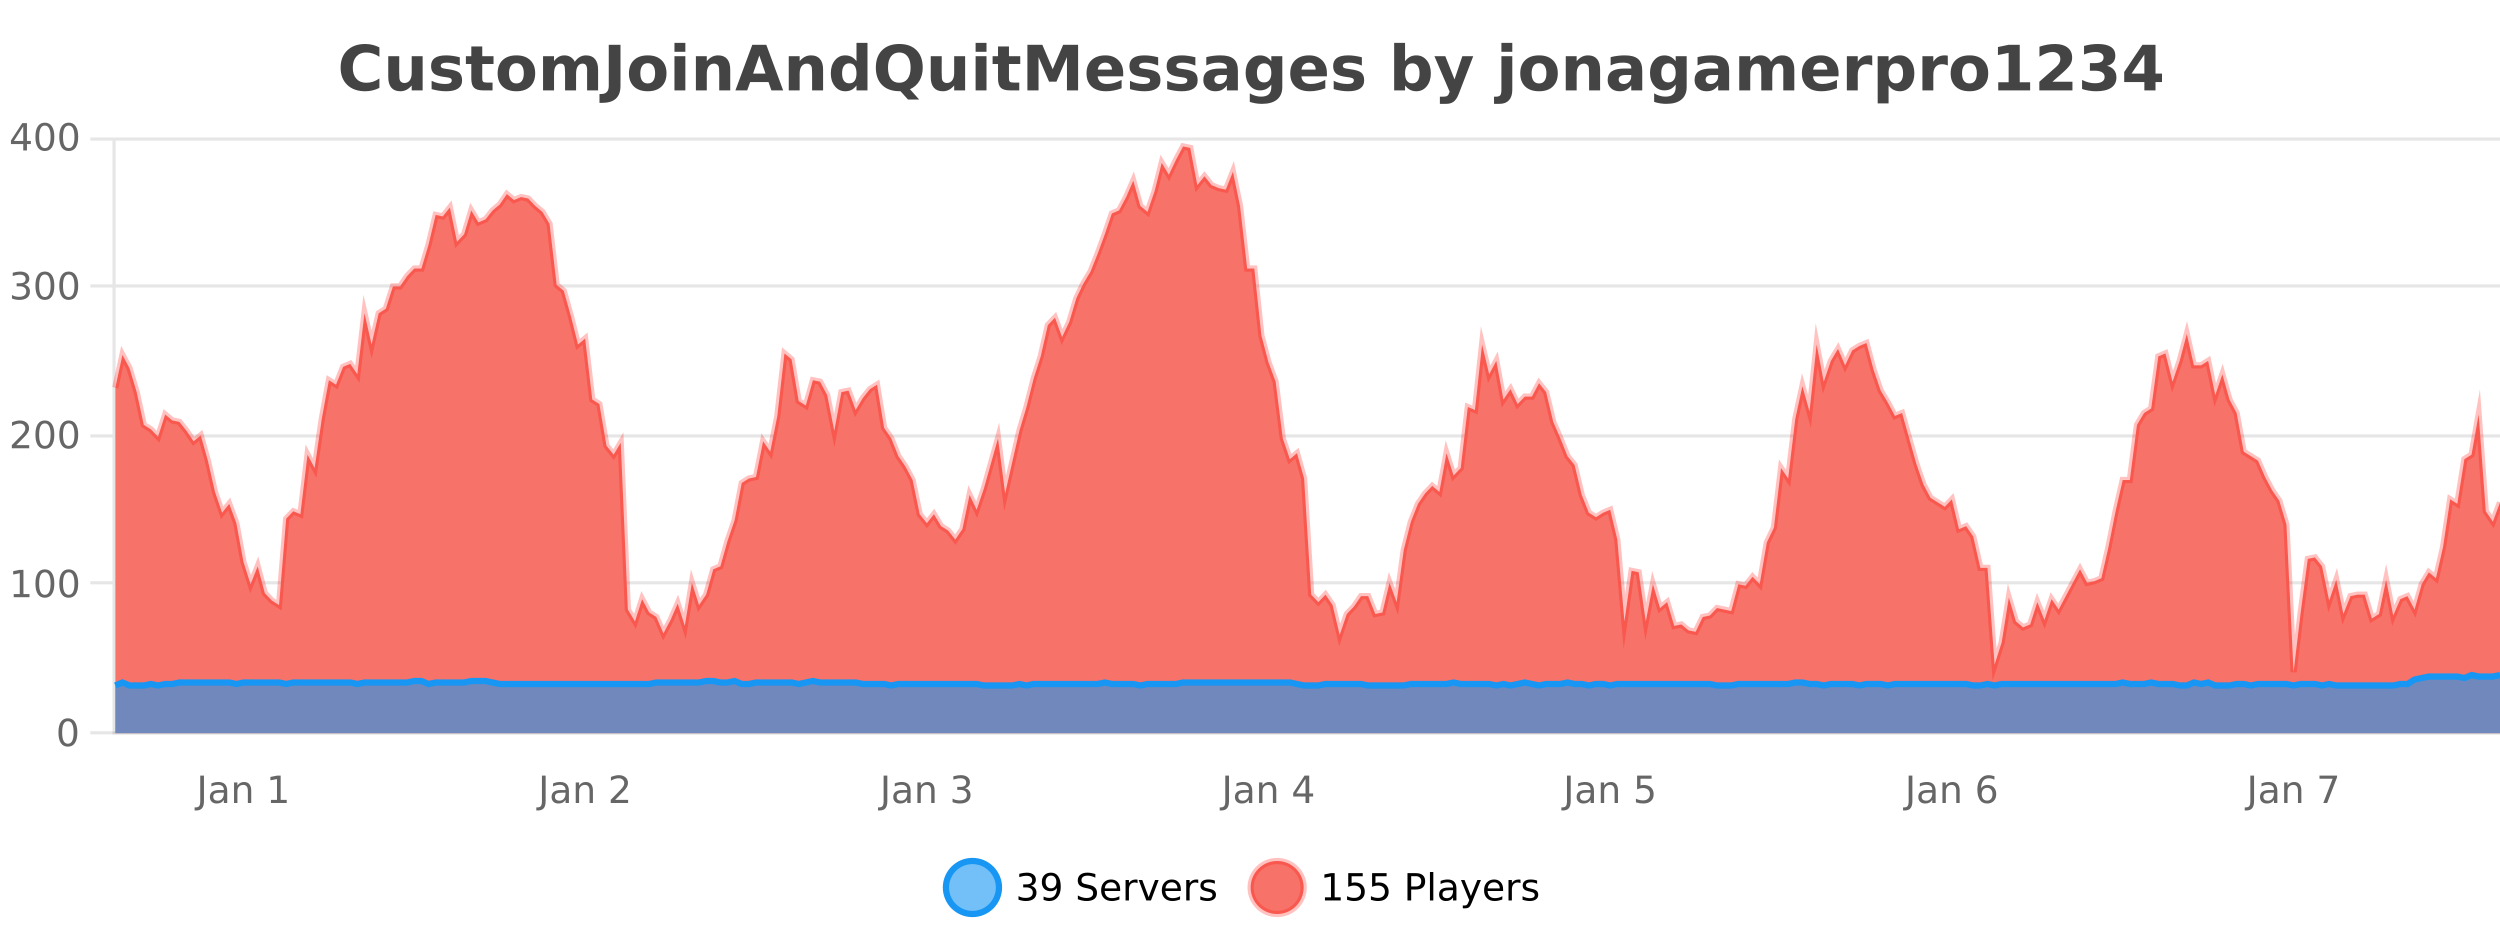 <?xml version="1.0" encoding="UTF-8"?>
<svg xmlns="http://www.w3.org/2000/svg" xmlns:xlink="http://www.w3.org/1999/xlink" width="800pt" height="300pt" viewBox="0 0 800 300" version="1.1">
<defs>
<clipPath id="clip1">
  <path d="M 274 263 L 348 263 L 348 300 L 274 300 Z M 274 263 "/>
</clipPath>
<clipPath id="clip2">
  <path d="M 371 263 L 446 263 L 446 300 L 371 300 Z M 371 263 "/>
</clipPath>
<clipPath id="clip3">
  <path d="M 36.906 46 L 800 46 L 800 234.602 L 36.906 234.602 Z M 36.906 46 "/>
</clipPath>
<clipPath id="clip4">
  <path d="M 35.906 43 L 800 43 L 800 235.602 L 35.906 235.602 Z M 35.906 43 "/>
</clipPath>
<clipPath id="clip5">
  <path d="M 36.906 216 L 800 216 L 800 234.602 L 36.906 234.602 Z M 36.906 216 "/>
</clipPath>
<clipPath id="clip6">
  <path d="M 35.906 187 L 800 187 L 800 235.602 L 35.906 235.602 Z M 35.906 187 "/>
</clipPath>
</defs>
<g id="surface6162971">
<rect x="0" y="0" width="800" height="300" style="fill:rgb(100%,100%,100%);fill-opacity:1;stroke:none;"/>
<path style="fill:none;stroke-width:1;stroke-linecap:butt;stroke-linejoin:miter;stroke:rgb(0%,0%,0%);stroke-opacity:0.098;stroke-miterlimit:10;" d="M 37 234.5 L 800 234.5 "/>
<path style="fill:none;stroke-width:1;stroke-linecap:butt;stroke-linejoin:miter;stroke:rgb(0%,0%,0%);stroke-opacity:0.098;stroke-miterlimit:10;" d="M 28.906 234.5 L 36 234.5 "/>
<path style="fill:none;stroke-width:1;stroke-linecap:butt;stroke-linejoin:miter;stroke:rgb(0%,0%,0%);stroke-opacity:0.098;stroke-miterlimit:10;" d="M 37 186.5 L 800 186.5 "/>
<path style="fill:none;stroke-width:1;stroke-linecap:butt;stroke-linejoin:miter;stroke:rgb(0%,0%,0%);stroke-opacity:0.098;stroke-miterlimit:10;" d="M 28.906 186.5 L 36 186.5 "/>
<path style="fill:none;stroke-width:1;stroke-linecap:butt;stroke-linejoin:miter;stroke:rgb(0%,0%,0%);stroke-opacity:0.098;stroke-miterlimit:10;" d="M 37 139.5 L 800 139.5 "/>
<path style="fill:none;stroke-width:1;stroke-linecap:butt;stroke-linejoin:miter;stroke:rgb(0%,0%,0%);stroke-opacity:0.098;stroke-miterlimit:10;" d="M 28.906 139.5 L 36 139.5 "/>
<path style="fill:none;stroke-width:1;stroke-linecap:butt;stroke-linejoin:miter;stroke:rgb(0%,0%,0%);stroke-opacity:0.098;stroke-miterlimit:10;" d="M 37 91.5 L 800 91.5 "/>
<path style="fill:none;stroke-width:1;stroke-linecap:butt;stroke-linejoin:miter;stroke:rgb(0%,0%,0%);stroke-opacity:0.098;stroke-miterlimit:10;" d="M 28.906 91.5 L 36 91.5 "/>
<path style="fill:none;stroke-width:1;stroke-linecap:butt;stroke-linejoin:miter;stroke:rgb(0%,0%,0%);stroke-opacity:0.098;stroke-miterlimit:10;" d="M 37 44.5 L 800 44.5 "/>
<path style="fill:none;stroke-width:1;stroke-linecap:butt;stroke-linejoin:miter;stroke:rgb(0%,0%,0%);stroke-opacity:0.098;stroke-miterlimit:10;" d="M 28.906 44.5 L 36 44.5 "/>
<path style=" stroke:none;fill-rule:nonzero;fill:rgb(9.02%,58.824%,95.294%);fill-opacity:0.6;" d="M 319.672 284 C 319.672 288.688 315.871 292.484 311.188 292.484 C 306.5 292.484 302.699 288.688 302.699 284 C 302.699 279.312 306.5 275.516 311.188 275.516 C 315.871 275.516 319.672 279.312 319.672 284 Z M 319.672 284 "/>
<g clip-path="url(#clip1)" clip-rule="nonzero">
<path style="fill:none;stroke-width:2;stroke-linecap:butt;stroke-linejoin:miter;stroke:rgb(9.02%,58.824%,95.294%);stroke-opacity:1;stroke-miterlimit:10;" d="M 319.672 284 C 319.672 288.688 315.871 292.484 311.188 292.484 C 306.5 292.484 302.699 288.688 302.699 284 C 302.699 279.312 306.5 275.516 311.188 275.516 C 315.871 275.516 319.672 279.312 319.672 284 Z M 319.672 284 "/>
</g>
<path style=" stroke:none;fill-rule:nonzero;fill:rgb(0%,0%,0%);fill-opacity:1;" d="M 329.875 283.438 C 330.438 283.562 330.875 283.82 331.188 284.203 C 331.508 284.578 331.672 285.047 331.672 285.609 C 331.672 286.477 331.375 287.148 330.781 287.625 C 330.188 288.094 329.344 288.328 328.25 288.328 C 327.883 288.328 327.504 288.289 327.109 288.219 C 326.723 288.148 326.328 288.039 325.922 287.891 L 325.922 286.75 C 326.242 286.938 326.598 287.086 326.984 287.188 C 327.379 287.281 327.789 287.328 328.219 287.328 C 328.957 287.328 329.52 287.184 329.906 286.891 C 330.301 286.602 330.5 286.172 330.5 285.609 C 330.5 285.102 330.316 284.699 329.953 284.406 C 329.586 284.117 329.086 283.969 328.453 283.969 L 327.422 283.969 L 327.422 283 L 328.5 283 C 329.07 283 329.516 282.887 329.828 282.656 C 330.141 282.418 330.297 282.078 330.297 281.641 C 330.297 281.195 330.133 280.852 329.812 280.609 C 329.5 280.371 329.047 280.25 328.453 280.25 C 328.117 280.25 327.766 280.289 327.391 280.359 C 327.023 280.422 326.617 280.527 326.172 280.672 L 326.172 279.625 C 326.629 279.5 327.051 279.406 327.438 279.344 C 327.832 279.281 328.203 279.25 328.547 279.25 C 329.453 279.25 330.164 279.453 330.688 279.859 C 331.207 280.266 331.469 280.82 331.469 281.516 C 331.469 282.008 331.328 282.418 331.047 282.75 C 330.773 283.086 330.383 283.312 329.875 283.438 Z M 333.949 287.969 L 333.949 286.891 C 334.25 287.039 334.551 287.148 334.855 287.219 C 335.156 287.293 335.457 287.328 335.762 287.328 C 336.543 287.328 337.137 287.07 337.543 286.547 C 337.957 286.016 338.191 285.215 338.246 284.141 C 338.027 284.484 337.738 284.746 337.387 284.922 C 337.043 285.102 336.656 285.188 336.23 285.188 C 335.355 285.188 334.66 284.93 334.152 284.406 C 333.641 283.875 333.387 283.148 333.387 282.219 C 333.387 281.324 333.652 280.605 334.184 280.062 C 334.715 279.523 335.422 279.25 336.309 279.25 C 337.316 279.25 338.09 279.641 338.621 280.422 C 339.16 281.195 339.434 282.32 339.434 283.797 C 339.434 285.172 339.105 286.273 338.449 287.094 C 337.793 287.918 336.91 288.328 335.809 288.328 C 335.504 288.328 335.203 288.297 334.902 288.234 C 334.598 288.18 334.281 288.094 333.949 287.969 Z M 336.309 284.266 C 336.84 284.266 337.262 284.086 337.574 283.719 C 337.887 283.355 338.043 282.855 338.043 282.219 C 338.043 281.594 337.887 281.102 337.574 280.734 C 337.262 280.371 336.84 280.188 336.309 280.188 C 335.777 280.188 335.355 280.371 335.043 280.734 C 334.738 281.102 334.59 281.594 334.59 282.219 C 334.59 282.855 334.738 283.355 335.043 283.719 C 335.355 284.086 335.777 284.266 336.309 284.266 Z M 350.508 279.688 L 350.508 280.844 C 350.059 280.637 349.633 280.48 349.227 280.375 C 348.828 280.262 348.449 280.203 348.086 280.203 C 347.438 280.203 346.938 280.328 346.586 280.578 C 346.242 280.828 346.07 281.188 346.07 281.656 C 346.07 282.043 346.184 282.336 346.414 282.531 C 346.641 282.73 347.086 282.887 347.742 283 L 348.445 283.156 C 349.328 283.324 349.98 283.621 350.398 284.047 C 350.824 284.465 351.039 285.027 351.039 285.734 C 351.039 286.59 350.75 287.234 350.18 287.672 C 349.617 288.109 348.781 288.328 347.68 288.328 C 347.273 288.328 346.836 288.281 346.367 288.188 C 345.898 288.094 345.414 287.953 344.914 287.766 L 344.914 286.547 C 345.391 286.82 345.859 287.023 346.32 287.156 C 346.789 287.293 347.242 287.359 347.68 287.359 C 348.355 287.359 348.875 287.23 349.242 286.969 C 349.617 286.699 349.805 286.32 349.805 285.828 C 349.805 285.402 349.668 285.07 349.398 284.828 C 349.137 284.578 348.703 284.398 348.102 284.281 L 347.383 284.141 C 346.496 283.965 345.855 283.688 345.461 283.312 C 345.074 282.938 344.883 282.418 344.883 281.75 C 344.883 280.969 345.152 280.359 345.695 279.922 C 346.234 279.477 346.984 279.25 347.945 279.25 C 348.359 279.25 348.777 279.289 349.195 279.359 C 349.621 279.434 350.059 279.543 350.508 279.688 Z M 358.453 284.609 L 358.453 285.125 L 353.484 285.125 C 353.535 285.875 353.758 286.445 354.156 286.828 C 354.562 287.215 355.117 287.406 355.828 287.406 C 356.242 287.406 356.645 287.359 357.031 287.266 C 357.426 287.164 357.816 287.008 358.203 286.797 L 358.203 287.828 C 357.805 287.984 357.406 288.105 357 288.188 C 356.594 288.281 356.18 288.328 355.766 288.328 C 354.723 288.328 353.895 288.027 353.281 287.422 C 352.664 286.809 352.359 285.98 352.359 284.938 C 352.359 283.867 352.648 283.016 353.234 282.391 C 353.816 281.758 354.598 281.438 355.578 281.438 C 356.461 281.438 357.16 281.727 357.672 282.297 C 358.191 282.859 358.453 283.633 358.453 284.609 Z M 357.375 284.281 C 357.363 283.699 357.195 283.23 356.875 282.875 C 356.551 282.523 356.125 282.344 355.594 282.344 C 354.988 282.344 354.504 282.516 354.141 282.859 C 353.785 283.203 353.582 283.684 353.531 284.297 Z M 364.023 282.594 C 363.898 282.531 363.762 282.484 363.617 282.453 C 363.48 282.414 363.324 282.391 363.148 282.391 C 362.543 282.391 362.074 282.59 361.742 282.984 C 361.418 283.383 361.258 283.953 361.258 284.703 L 361.258 288.156 L 360.18 288.156 L 360.18 281.594 L 361.258 281.594 L 361.258 282.609 C 361.484 282.215 361.781 281.922 362.148 281.734 C 362.512 281.539 362.953 281.438 363.477 281.438 C 363.547 281.438 363.625 281.445 363.711 281.453 C 363.805 281.465 363.902 281.48 364.008 281.5 Z M 364.379 281.594 L 365.52 281.594 L 367.566 287.094 L 369.629 281.594 L 370.77 281.594 L 368.301 288.156 L 366.832 288.156 Z M 377.871 284.609 L 377.871 285.125 L 372.902 285.125 C 372.953 285.875 373.176 286.445 373.574 286.828 C 373.98 287.215 374.535 287.406 375.246 287.406 C 375.66 287.406 376.062 287.359 376.449 287.266 C 376.844 287.164 377.234 287.008 377.621 286.797 L 377.621 287.828 C 377.223 287.984 376.824 288.105 376.418 288.188 C 376.012 288.281 375.598 288.328 375.184 288.328 C 374.141 288.328 373.312 288.027 372.699 287.422 C 372.082 286.809 371.777 285.98 371.777 284.938 C 371.777 283.867 372.066 283.016 372.652 282.391 C 373.234 281.758 374.016 281.438 374.996 281.438 C 375.879 281.438 376.578 281.727 377.09 282.297 C 377.609 282.859 377.871 283.633 377.871 284.609 Z M 376.793 284.281 C 376.781 283.699 376.613 283.23 376.293 282.875 C 375.969 282.523 375.543 282.344 375.012 282.344 C 374.406 282.344 373.922 282.516 373.559 282.859 C 373.203 283.203 373 283.684 372.949 284.297 Z M 383.441 282.594 C 383.316 282.531 383.18 282.484 383.035 282.453 C 382.898 282.414 382.742 282.391 382.566 282.391 C 381.961 282.391 381.492 282.59 381.16 282.984 C 380.836 283.383 380.676 283.953 380.676 284.703 L 380.676 288.156 L 379.598 288.156 L 379.598 281.594 L 380.676 281.594 L 380.676 282.609 C 380.902 282.215 381.199 281.922 381.566 281.734 C 381.93 281.539 382.371 281.438 382.895 281.438 C 382.965 281.438 383.043 281.445 383.129 281.453 C 383.223 281.465 383.32 281.48 383.426 281.5 Z M 388.75 281.781 L 388.75 282.812 C 388.445 282.656 388.129 282.543 387.797 282.469 C 387.473 282.387 387.133 282.344 386.781 282.344 C 386.25 282.344 385.848 282.43 385.578 282.594 C 385.305 282.75 385.172 282.996 385.172 283.328 C 385.172 283.578 385.266 283.777 385.453 283.922 C 385.648 284.059 386.039 284.188 386.625 284.312 L 386.984 284.406 C 387.754 284.562 388.301 284.793 388.625 285.094 C 388.945 285.398 389.109 285.812 389.109 286.344 C 389.109 286.961 388.863 287.445 388.375 287.797 C 387.895 288.152 387.234 288.328 386.391 288.328 C 386.035 288.328 385.664 288.289 385.281 288.219 C 384.906 288.156 384.508 288.059 384.094 287.922 L 384.094 286.797 C 384.488 287.008 384.879 287.164 385.266 287.266 C 385.648 287.371 386.035 287.422 386.422 287.422 C 386.922 287.422 387.305 287.34 387.578 287.172 C 387.859 286.996 388 286.746 388 286.422 C 388 286.133 387.898 285.906 387.703 285.75 C 387.504 285.594 387.07 285.445 386.406 285.297 L 386.031 285.219 C 385.363 285.074 384.879 284.855 384.578 284.562 C 384.285 284.273 384.141 283.875 384.141 283.375 C 384.141 282.75 384.359 282.273 384.797 281.938 C 385.234 281.605 385.852 281.438 386.656 281.438 C 387.051 281.438 387.426 281.469 387.781 281.531 C 388.133 281.586 388.457 281.668 388.75 281.781 Z M 321.188 277.016 "/>
<path style=" stroke:none;fill-rule:nonzero;fill:rgb(96.863%,44.706%,40.784%);fill-opacity:1;" d="M 417.172 284 C 417.172 288.688 413.375 292.484 408.688 292.484 C 404 292.484 400.203 288.688 400.203 284 C 400.203 279.312 404 275.516 408.688 275.516 C 413.375 275.516 417.172 279.312 417.172 284 Z M 417.172 284 "/>
<g clip-path="url(#clip2)" clip-rule="nonzero">
<path style="fill:none;stroke-width:2;stroke-linecap:butt;stroke-linejoin:miter;stroke:rgb(100%,4.706%,0%);stroke-opacity:0.247;stroke-miterlimit:10;" d="M 417.172 284 C 417.172 288.688 413.375 292.484 408.688 292.484 C 404 292.484 400.203 288.688 400.203 284 C 400.203 279.312 404 275.516 408.688 275.516 C 413.375 275.516 417.172 279.312 417.172 284 Z M 417.172 284 "/>
</g>
<path style=" stroke:none;fill-rule:nonzero;fill:rgb(0%,0%,0%);fill-opacity:1;" d="M 423.984 287.156 L 425.922 287.156 L 425.922 280.484 L 423.812 280.906 L 423.812 279.828 L 425.906 279.406 L 427.094 279.406 L 427.094 287.156 L 429.031 287.156 L 429.031 288.156 L 423.984 288.156 Z M 431.434 279.406 L 436.074 279.406 L 436.074 280.406 L 432.512 280.406 L 432.512 282.547 C 432.688 282.484 432.859 282.445 433.027 282.422 C 433.203 282.391 433.375 282.375 433.543 282.375 C 434.52 282.375 435.297 282.648 435.871 283.188 C 436.441 283.719 436.73 284.438 436.73 285.344 C 436.73 286.293 436.434 287.027 435.84 287.547 C 435.254 288.07 434.434 288.328 433.371 288.328 C 432.996 288.328 432.613 288.297 432.23 288.234 C 431.855 288.172 431.465 288.078 431.059 287.953 L 431.059 286.766 C 431.41 286.953 431.777 287.094 432.152 287.188 C 432.527 287.281 432.922 287.328 433.34 287.328 C 434.016 287.328 434.551 287.152 434.949 286.797 C 435.344 286.445 435.543 285.961 435.543 285.344 C 435.543 284.742 435.344 284.262 434.949 283.906 C 434.551 283.555 434.016 283.375 433.34 283.375 C 433.027 283.375 432.707 283.414 432.387 283.484 C 432.074 283.547 431.754 283.652 431.434 283.797 Z M 439.07 279.406 L 443.711 279.406 L 443.711 280.406 L 440.148 280.406 L 440.148 282.547 C 440.324 282.484 440.496 282.445 440.664 282.422 C 440.84 282.391 441.012 282.375 441.18 282.375 C 442.156 282.375 442.934 282.648 443.508 283.188 C 444.078 283.719 444.367 284.438 444.367 285.344 C 444.367 286.293 444.07 287.027 443.477 287.547 C 442.891 288.07 442.07 288.328 441.008 288.328 C 440.633 288.328 440.25 288.297 439.867 288.234 C 439.492 288.172 439.102 288.078 438.695 287.953 L 438.695 286.766 C 439.047 286.953 439.414 287.094 439.789 287.188 C 440.164 287.281 440.559 287.328 440.977 287.328 C 441.652 287.328 442.188 287.152 442.586 286.797 C 442.98 286.445 443.18 285.961 443.18 285.344 C 443.18 284.742 442.98 284.262 442.586 283.906 C 442.188 283.555 441.652 283.375 440.977 283.375 C 440.664 283.375 440.344 283.414 440.023 283.484 C 439.711 283.547 439.391 283.652 439.07 283.797 Z M 451.578 280.375 L 451.578 283.672 L 453.062 283.672 C 453.613 283.672 454.039 283.531 454.344 283.25 C 454.645 282.961 454.797 282.547 454.797 282.016 C 454.797 281.496 454.645 281.094 454.344 280.812 C 454.039 280.523 453.613 280.375 453.062 280.375 Z M 450.391 279.406 L 453.062 279.406 C 454.051 279.406 454.797 279.633 455.297 280.078 C 455.797 280.516 456.047 281.164 456.047 282.016 C 456.047 282.883 455.797 283.539 455.297 283.984 C 454.797 284.422 454.051 284.641 453.062 284.641 L 451.578 284.641 L 451.578 288.156 L 450.391 288.156 Z M 457.582 279.031 L 458.66 279.031 L 458.66 288.156 L 457.582 288.156 Z M 463.898 284.859 C 463.031 284.859 462.43 284.961 462.086 285.156 C 461.75 285.355 461.586 285.695 461.586 286.172 C 461.586 286.559 461.711 286.867 461.961 287.094 C 462.219 287.312 462.562 287.422 462.992 287.422 C 463.594 287.422 464.074 287.215 464.43 286.797 C 464.793 286.371 464.977 285.805 464.977 285.094 L 464.977 284.859 Z M 466.055 284.406 L 466.055 288.156 L 464.977 288.156 L 464.977 287.156 C 464.727 287.555 464.418 287.852 464.055 288.047 C 463.688 288.234 463.242 288.328 462.711 288.328 C 462.031 288.328 461.496 288.141 461.102 287.766 C 460.703 287.383 460.508 286.875 460.508 286.25 C 460.508 285.512 460.75 284.953 461.242 284.578 C 461.742 284.203 462.48 284.016 463.461 284.016 L 464.977 284.016 L 464.977 283.906 C 464.977 283.406 464.809 283.023 464.477 282.75 C 464.152 282.48 463.699 282.344 463.117 282.344 C 462.742 282.344 462.371 282.391 462.008 282.484 C 461.652 282.578 461.312 282.715 460.992 282.891 L 460.992 281.891 C 461.387 281.734 461.766 281.621 462.133 281.547 C 462.508 281.477 462.871 281.438 463.227 281.438 C 464.172 281.438 464.883 281.684 465.352 282.172 C 465.82 282.664 466.055 283.406 466.055 284.406 Z M 471.004 288.766 C 470.699 289.547 470.402 290.055 470.113 290.297 C 469.82 290.535 469.434 290.656 468.957 290.656 L 468.098 290.656 L 468.098 289.75 L 468.723 289.75 C 469.023 289.75 469.254 289.676 469.41 289.531 C 469.574 289.395 469.758 289.066 469.957 288.547 L 470.16 288.047 L 467.504 281.594 L 468.645 281.594 L 470.691 286.719 L 472.754 281.594 L 473.895 281.594 Z M 480.996 284.609 L 480.996 285.125 L 476.027 285.125 C 476.078 285.875 476.301 286.445 476.699 286.828 C 477.105 287.215 477.66 287.406 478.371 287.406 C 478.785 287.406 479.188 287.359 479.574 287.266 C 479.969 287.164 480.359 287.008 480.746 286.797 L 480.746 287.828 C 480.348 287.984 479.949 288.105 479.543 288.188 C 479.137 288.281 478.723 288.328 478.309 288.328 C 477.266 288.328 476.438 288.027 475.824 287.422 C 475.207 286.809 474.902 285.98 474.902 284.938 C 474.902 283.867 475.191 283.016 475.777 282.391 C 476.359 281.758 477.141 281.438 478.121 281.438 C 479.004 281.438 479.703 281.727 480.215 282.297 C 480.734 282.859 480.996 283.633 480.996 284.609 Z M 479.918 284.281 C 479.906 283.699 479.738 283.23 479.418 282.875 C 479.094 282.523 478.668 282.344 478.137 282.344 C 477.531 282.344 477.047 282.516 476.684 282.859 C 476.328 283.203 476.125 283.684 476.074 284.297 Z M 486.566 282.594 C 486.441 282.531 486.305 282.484 486.16 282.453 C 486.023 282.414 485.867 282.391 485.691 282.391 C 485.086 282.391 484.617 282.59 484.285 282.984 C 483.961 283.383 483.801 283.953 483.801 284.703 L 483.801 288.156 L 482.723 288.156 L 482.723 281.594 L 483.801 281.594 L 483.801 282.609 C 484.027 282.215 484.324 281.922 484.691 281.734 C 485.055 281.539 485.496 281.438 486.02 281.438 C 486.09 281.438 486.168 281.445 486.254 281.453 C 486.348 281.465 486.445 281.48 486.551 281.5 Z M 491.875 281.781 L 491.875 282.812 C 491.57 282.656 491.254 282.543 490.922 282.469 C 490.598 282.387 490.258 282.344 489.906 282.344 C 489.375 282.344 488.973 282.43 488.703 282.594 C 488.43 282.75 488.297 282.996 488.297 283.328 C 488.297 283.578 488.391 283.777 488.578 283.922 C 488.773 284.059 489.164 284.188 489.75 284.312 L 490.109 284.406 C 490.879 284.562 491.426 284.793 491.75 285.094 C 492.07 285.398 492.234 285.812 492.234 286.344 C 492.234 286.961 491.988 287.445 491.5 287.797 C 491.02 288.152 490.359 288.328 489.516 288.328 C 489.16 288.328 488.789 288.289 488.406 288.219 C 488.031 288.156 487.633 288.059 487.219 287.922 L 487.219 286.797 C 487.613 287.008 488.004 287.164 488.391 287.266 C 488.773 287.371 489.16 287.422 489.547 287.422 C 490.047 287.422 490.43 287.34 490.703 287.172 C 490.984 286.996 491.125 286.746 491.125 286.422 C 491.125 286.133 491.023 285.906 490.828 285.75 C 490.629 285.594 490.195 285.445 489.531 285.297 L 489.156 285.219 C 488.488 285.074 488.004 284.855 487.703 284.562 C 487.41 284.273 487.266 283.875 487.266 283.375 C 487.266 282.75 487.484 282.273 487.922 281.938 C 488.359 281.605 488.977 281.438 489.781 281.438 C 490.176 281.438 490.551 281.469 490.906 281.531 C 491.258 281.586 491.582 281.668 491.875 281.781 Z M 418.688 277.016 "/>
<path style=" stroke:none;fill-rule:nonzero;fill:rgb(26.667%,26.667%,26.667%);fill-opacity:1;" d="M 121.406 28.125 C 120.707 28.48 119.984 28.746 119.234 28.922 C 118.492 29.109 117.711 29.203 116.891 29.203 C 114.461 29.203 112.539 28.527 111.125 27.172 C 109.707 25.809 109 23.965 109 21.641 C 109 19.32 109.707 17.48 111.125 16.125 C 112.539 14.762 114.461 14.078 116.891 14.078 C 117.711 14.078 118.492 14.172 119.234 14.359 C 119.984 14.539 120.707 14.805 121.406 15.156 L 121.406 18.172 C 120.707 17.703 120.02 17.359 119.344 17.141 C 118.664 16.914 117.953 16.797 117.203 16.797 C 115.859 16.797 114.801 17.23 114.031 18.094 C 113.27 18.949 112.891 20.133 112.891 21.641 C 112.891 23.152 113.27 24.34 114.031 25.203 C 114.801 26.059 115.859 26.484 117.203 26.484 C 117.953 26.484 118.664 26.375 119.344 26.156 C 120.02 25.93 120.707 25.578 121.406 25.109 Z M 124.242 24.656 L 124.242 17.984 L 127.758 17.984 L 127.758 19.078 C 127.758 19.672 127.75 20.418 127.742 21.312 C 127.742 22.211 127.742 22.805 127.742 23.094 C 127.742 23.98 127.762 24.617 127.805 25 C 127.855 25.387 127.934 25.668 128.039 25.844 C 128.184 26.074 128.371 26.25 128.602 26.375 C 128.828 26.5 129.094 26.562 129.398 26.562 C 130.125 26.562 130.699 26.281 131.117 25.719 C 131.531 25.156 131.742 24.383 131.742 23.391 L 131.742 17.984 L 135.242 17.984 L 135.242 28.922 L 131.742 28.922 L 131.742 27.344 C 131.211 27.98 130.648 28.449 130.055 28.75 C 129.469 29.051 128.824 29.203 128.117 29.203 C 126.855 29.203 125.891 28.82 125.227 28.047 C 124.57 27.266 124.242 26.137 124.242 24.656 Z M 147.133 18.328 L 147.133 20.984 C 146.391 20.672 145.672 20.438 144.977 20.281 C 144.277 20.125 143.617 20.047 142.992 20.047 C 142.336 20.047 141.844 20.133 141.523 20.297 C 141.199 20.465 141.039 20.719 141.039 21.062 C 141.039 21.344 141.156 21.559 141.398 21.703 C 141.648 21.852 142.086 21.961 142.711 22.031 L 143.336 22.125 C 145.125 22.355 146.328 22.73 146.945 23.25 C 147.559 23.773 147.867 24.59 147.867 25.703 C 147.867 26.871 147.434 27.746 146.57 28.328 C 145.715 28.914 144.438 29.203 142.742 29.203 C 142.012 29.203 141.262 29.145 140.492 29.031 C 139.719 28.918 138.93 28.746 138.117 28.516 L 138.117 25.859 C 138.812 26.203 139.527 26.461 140.258 26.625 C 140.984 26.793 141.73 26.875 142.492 26.875 C 143.18 26.875 143.695 26.781 144.039 26.594 C 144.383 26.406 144.555 26.125 144.555 25.75 C 144.555 25.438 144.434 25.211 144.195 25.062 C 143.953 24.906 143.48 24.789 142.773 24.703 L 142.164 24.625 C 140.602 24.43 139.508 24.07 138.883 23.547 C 138.258 23.016 137.945 22.215 137.945 21.141 C 137.945 19.984 138.34 19.125 139.133 18.562 C 139.934 18 141.152 17.719 142.789 17.719 C 143.434 17.719 144.109 17.773 144.82 17.875 C 145.527 17.969 146.297 18.121 147.133 18.328 Z M 154.32 14.875 L 154.32 17.984 L 157.93 17.984 L 157.93 20.484 L 154.32 20.484 L 154.32 25.125 C 154.32 25.637 154.418 25.98 154.617 26.156 C 154.824 26.336 155.227 26.422 155.82 26.422 L 157.617 26.422 L 157.617 28.922 L 154.617 28.922 C 153.242 28.922 152.262 28.637 151.68 28.062 C 151.105 27.48 150.82 26.5 150.82 25.125 L 150.82 20.484 L 149.086 20.484 L 149.086 17.984 L 150.82 17.984 L 150.82 14.875 Z M 165.273 20.219 C 164.492 20.219 163.898 20.5 163.492 21.062 C 163.086 21.617 162.883 22.418 162.883 23.469 C 162.883 24.512 163.086 25.312 163.492 25.875 C 163.898 26.43 164.492 26.703 165.273 26.703 C 166.031 26.703 166.609 26.43 167.008 25.875 C 167.414 25.312 167.617 24.512 167.617 23.469 C 167.617 22.418 167.414 21.617 167.008 21.062 C 166.609 20.5 166.031 20.219 165.273 20.219 Z M 165.273 17.719 C 167.148 17.719 168.609 18.23 169.664 19.25 C 170.727 20.262 171.258 21.668 171.258 23.469 C 171.258 25.262 170.727 26.668 169.664 27.688 C 168.609 28.699 167.148 29.203 165.273 29.203 C 163.375 29.203 161.898 28.699 160.836 27.688 C 159.773 26.668 159.242 25.262 159.242 23.469 C 159.242 21.668 159.773 20.262 160.836 19.25 C 161.898 18.23 163.375 17.719 165.273 17.719 Z M 183.934 19.797 C 184.379 19.121 184.906 18.605 185.512 18.25 C 186.125 17.898 186.797 17.719 187.527 17.719 C 188.777 17.719 189.73 18.109 190.387 18.891 C 191.051 19.664 191.387 20.789 191.387 22.266 L 191.387 28.922 L 187.871 28.922 L 187.871 23.219 C 187.871 23.137 187.871 23.047 187.871 22.953 C 187.879 22.859 187.887 22.73 187.887 22.562 C 187.887 21.793 187.77 21.234 187.543 20.891 C 187.312 20.539 186.941 20.359 186.434 20.359 C 185.777 20.359 185.266 20.637 184.902 21.188 C 184.535 21.73 184.348 22.516 184.34 23.547 L 184.34 28.922 L 180.824 28.922 L 180.824 23.219 C 180.824 22.012 180.719 21.234 180.512 20.891 C 180.301 20.539 179.934 20.359 179.402 20.359 C 178.723 20.359 178.203 20.637 177.84 21.188 C 177.473 21.73 177.293 22.516 177.293 23.547 L 177.293 28.922 L 173.777 28.922 L 173.777 17.984 L 177.293 17.984 L 177.293 19.578 C 177.73 18.965 178.223 18.5 178.777 18.188 C 179.328 17.875 179.941 17.719 180.621 17.719 C 181.371 17.719 182.035 17.902 182.621 18.266 C 183.203 18.633 183.641 19.141 183.934 19.797 Z M 194.805 14.344 L 198.555 14.344 L 198.555 27.5 C 198.555 29.32 198.059 30.68 197.07 31.578 C 196.09 32.473 194.602 32.922 192.602 32.922 L 191.836 32.922 L 191.836 30.078 L 192.43 30.078 C 193.211 30.078 193.797 29.859 194.195 29.422 C 194.602 28.992 194.805 28.355 194.805 27.5 Z M 207.293 20.219 C 206.512 20.219 205.918 20.5 205.512 21.062 C 205.105 21.617 204.902 22.418 204.902 23.469 C 204.902 24.512 205.105 25.312 205.512 25.875 C 205.918 26.43 206.512 26.703 207.293 26.703 C 208.051 26.703 208.629 26.43 209.027 25.875 C 209.434 25.312 209.637 24.512 209.637 23.469 C 209.637 22.418 209.434 21.617 209.027 21.062 C 208.629 20.5 208.051 20.219 207.293 20.219 Z M 207.293 17.719 C 209.168 17.719 210.629 18.23 211.684 19.25 C 212.746 20.262 213.277 21.668 213.277 23.469 C 213.277 25.262 212.746 26.668 211.684 27.688 C 210.629 28.699 209.168 29.203 207.293 29.203 C 205.395 29.203 203.918 28.699 202.855 27.688 C 201.793 26.668 201.262 25.262 201.262 23.469 C 201.262 21.668 201.793 20.262 202.855 19.25 C 203.918 18.23 205.395 17.719 207.293 17.719 Z M 215.828 17.984 L 219.312 17.984 L 219.312 28.922 L 215.828 28.922 Z M 215.828 13.719 L 219.312 13.719 L 219.312 16.578 L 215.828 16.578 Z M 233.672 22.266 L 233.672 28.922 L 230.156 28.922 L 230.156 23.828 C 230.156 22.883 230.133 22.23 230.094 21.875 C 230.051 21.512 229.977 21.246 229.875 21.078 C 229.738 20.852 229.551 20.672 229.312 20.547 C 229.082 20.422 228.816 20.359 228.516 20.359 C 227.785 20.359 227.211 20.641 226.797 21.203 C 226.379 21.766 226.172 22.547 226.172 23.547 L 226.172 28.922 L 222.688 28.922 L 222.688 17.984 L 226.172 17.984 L 226.172 19.578 C 226.703 18.945 227.266 18.477 227.859 18.172 C 228.453 17.871 229.102 17.719 229.812 17.719 C 231.082 17.719 232.039 18.109 232.688 18.891 C 233.344 19.664 233.672 20.789 233.672 22.266 Z M 245.922 26.266 L 240.047 26.266 L 239.109 28.922 L 235.328 28.922 L 240.734 14.344 L 245.219 14.344 L 250.609 28.922 L 246.844 28.922 Z M 240.984 23.562 L 244.969 23.562 L 242.984 17.766 Z M 263.387 22.266 L 263.387 28.922 L 259.871 28.922 L 259.871 23.828 C 259.871 22.883 259.848 22.23 259.809 21.875 C 259.766 21.512 259.691 21.246 259.59 21.078 C 259.453 20.852 259.266 20.672 259.027 20.547 C 258.797 20.422 258.531 20.359 258.23 20.359 C 257.5 20.359 256.926 20.641 256.512 21.203 C 256.094 21.766 255.887 22.547 255.887 23.547 L 255.887 28.922 L 252.402 28.922 L 252.402 17.984 L 255.887 17.984 L 255.887 19.578 C 256.418 18.945 256.98 18.477 257.574 18.172 C 258.168 17.871 258.816 17.719 259.527 17.719 C 260.797 17.719 261.754 18.109 262.402 18.891 C 263.059 19.664 263.387 20.789 263.387 22.266 Z M 274.078 19.578 L 274.078 13.719 L 277.594 13.719 L 277.594 28.922 L 274.078 28.922 L 274.078 27.344 C 273.598 27.992 273.066 28.465 272.484 28.766 C 271.898 29.055 271.227 29.203 270.469 29.203 C 269.125 29.203 268.02 28.668 267.156 27.594 C 266.289 26.523 265.859 25.148 265.859 23.469 C 265.859 21.781 266.289 20.402 267.156 19.328 C 268.02 18.258 269.125 17.719 270.469 17.719 C 271.227 17.719 271.898 17.871 272.484 18.172 C 273.066 18.477 273.598 18.945 274.078 19.578 Z M 271.766 26.672 C 272.516 26.672 273.086 26.402 273.484 25.859 C 273.879 25.309 274.078 24.512 274.078 23.469 C 274.078 22.43 273.879 21.637 273.484 21.094 C 273.086 20.543 272.516 20.266 271.766 20.266 C 271.023 20.266 270.457 20.543 270.062 21.094 C 269.664 21.637 269.469 22.43 269.469 23.469 C 269.469 24.512 269.664 25.309 270.062 25.859 C 270.457 26.402 271.023 26.672 271.766 26.672 Z M 288.16 29.188 L 287.879 29.188 C 285.473 29.188 283.602 28.527 282.27 27.203 C 280.934 25.871 280.27 24.016 280.27 21.641 C 280.27 19.277 280.93 17.43 282.254 16.094 C 283.586 14.75 285.426 14.078 287.77 14.078 C 290.133 14.078 291.973 14.746 293.285 16.078 C 294.605 17.402 295.27 19.258 295.27 21.641 C 295.27 23.289 294.914 24.703 294.207 25.891 C 293.508 27.07 292.504 27.961 291.191 28.562 L 294.129 31.844 L 290.551 31.844 Z M 287.77 16.797 C 286.621 16.797 285.73 17.227 285.098 18.078 C 284.473 18.922 284.16 20.109 284.16 21.641 C 284.16 23.203 284.465 24.402 285.082 25.234 C 285.695 26.07 286.59 26.484 287.77 26.484 C 288.914 26.484 289.805 26.062 290.441 25.219 C 291.074 24.367 291.395 23.172 291.395 21.641 C 291.395 20.109 291.074 18.922 290.441 18.078 C 289.805 17.227 288.914 16.797 287.77 16.797 Z M 297.836 24.656 L 297.836 17.984 L 301.352 17.984 L 301.352 19.078 C 301.352 19.672 301.344 20.418 301.336 21.312 C 301.336 22.211 301.336 22.805 301.336 23.094 C 301.336 23.98 301.355 24.617 301.398 25 C 301.449 25.387 301.527 25.668 301.633 25.844 C 301.777 26.074 301.965 26.25 302.195 26.375 C 302.422 26.5 302.688 26.562 302.992 26.562 C 303.719 26.562 304.293 26.281 304.711 25.719 C 305.125 25.156 305.336 24.383 305.336 23.391 L 305.336 17.984 L 308.836 17.984 L 308.836 28.922 L 305.336 28.922 L 305.336 27.344 C 304.805 27.98 304.242 28.449 303.648 28.75 C 303.062 29.051 302.418 29.203 301.711 29.203 C 300.449 29.203 299.484 28.82 298.82 28.047 C 298.164 27.266 297.836 26.137 297.836 24.656 Z M 312.195 17.984 L 315.68 17.984 L 315.68 28.922 L 312.195 28.922 Z M 312.195 13.719 L 315.68 13.719 L 315.68 16.578 L 312.195 16.578 Z M 322.867 14.875 L 322.867 17.984 L 326.477 17.984 L 326.477 20.484 L 322.867 20.484 L 322.867 25.125 C 322.867 25.637 322.965 25.98 323.164 26.156 C 323.371 26.336 323.773 26.422 324.367 26.422 L 326.164 26.422 L 326.164 28.922 L 323.164 28.922 C 321.789 28.922 320.809 28.637 320.227 28.062 C 319.652 27.48 319.367 26.5 319.367 25.125 L 319.367 20.484 L 317.633 20.484 L 317.633 17.984 L 319.367 17.984 L 319.367 14.875 Z M 328.77 14.344 L 333.551 14.344 L 336.863 22.141 L 340.207 14.344 L 344.988 14.344 L 344.988 28.922 L 341.426 28.922 L 341.426 18.25 L 338.066 26.125 L 335.691 26.125 L 332.332 18.25 L 332.332 28.922 L 328.77 28.922 Z M 359.422 23.422 L 359.422 24.422 L 351.25 24.422 C 351.332 25.246 351.629 25.859 352.141 26.266 C 352.648 26.672 353.359 26.875 354.266 26.875 C 355.004 26.875 355.758 26.766 356.531 26.547 C 357.301 26.328 358.094 26 358.906 25.562 L 358.906 28.25 C 358.082 28.562 357.254 28.797 356.422 28.953 C 355.598 29.117 354.773 29.203 353.953 29.203 C 351.973 29.203 350.43 28.703 349.328 27.703 C 348.234 26.695 347.688 25.281 347.688 23.469 C 347.688 21.68 348.223 20.273 349.297 19.25 C 350.379 18.23 351.863 17.719 353.75 17.719 C 355.469 17.719 356.844 18.242 357.875 19.281 C 358.906 20.312 359.422 21.695 359.422 23.422 Z M 355.828 22.266 C 355.828 21.602 355.633 21.062 355.25 20.656 C 354.863 20.25 354.359 20.047 353.734 20.047 C 353.055 20.047 352.504 20.242 352.078 20.625 C 351.66 21 351.398 21.547 351.297 22.266 Z M 370.609 18.328 L 370.609 20.984 C 369.867 20.672 369.148 20.438 368.453 20.281 C 367.754 20.125 367.094 20.047 366.469 20.047 C 365.812 20.047 365.32 20.133 365 20.297 C 364.676 20.465 364.516 20.719 364.516 21.062 C 364.516 21.344 364.633 21.559 364.875 21.703 C 365.125 21.852 365.562 21.961 366.188 22.031 L 366.812 22.125 C 368.602 22.355 369.805 22.73 370.422 23.25 C 371.035 23.773 371.344 24.59 371.344 25.703 C 371.344 26.871 370.91 27.746 370.047 28.328 C 369.191 28.914 367.914 29.203 366.219 29.203 C 365.488 29.203 364.738 29.145 363.969 29.031 C 363.195 28.918 362.406 28.746 361.594 28.516 L 361.594 25.859 C 362.289 26.203 363.004 26.461 363.734 26.625 C 364.461 26.793 365.207 26.875 365.969 26.875 C 366.656 26.875 367.172 26.781 367.516 26.594 C 367.859 26.406 368.031 26.125 368.031 25.75 C 368.031 25.438 367.91 25.211 367.672 25.062 C 367.43 24.906 366.957 24.789 366.25 24.703 L 365.641 24.625 C 364.078 24.43 362.984 24.07 362.359 23.547 C 361.734 23.016 361.422 22.215 361.422 21.141 C 361.422 19.984 361.816 19.125 362.609 18.562 C 363.41 18 364.629 17.719 366.266 17.719 C 366.91 17.719 367.586 17.773 368.297 17.875 C 369.004 17.969 369.773 18.121 370.609 18.328 Z M 382.516 18.328 L 382.516 20.984 C 381.773 20.672 381.055 20.438 380.359 20.281 C 379.66 20.125 379 20.047 378.375 20.047 C 377.719 20.047 377.227 20.133 376.906 20.297 C 376.582 20.465 376.422 20.719 376.422 21.062 C 376.422 21.344 376.539 21.559 376.781 21.703 C 377.031 21.852 377.469 21.961 378.094 22.031 L 378.719 22.125 C 380.508 22.355 381.711 22.73 382.328 23.25 C 382.941 23.773 383.25 24.59 383.25 25.703 C 383.25 26.871 382.816 27.746 381.953 28.328 C 381.098 28.914 379.82 29.203 378.125 29.203 C 377.395 29.203 376.645 29.145 375.875 29.031 C 375.102 28.918 374.312 28.746 373.5 28.516 L 373.5 25.859 C 374.195 26.203 374.91 26.461 375.641 26.625 C 376.367 26.793 377.113 26.875 377.875 26.875 C 378.562 26.875 379.078 26.781 379.422 26.594 C 379.766 26.406 379.938 26.125 379.938 25.75 C 379.938 25.438 379.816 25.211 379.578 25.062 C 379.336 24.906 378.863 24.789 378.156 24.703 L 377.547 24.625 C 375.984 24.43 374.891 24.07 374.266 23.547 C 373.641 23.016 373.328 22.215 373.328 21.141 C 373.328 19.984 373.723 19.125 374.516 18.562 C 375.316 18 376.535 17.719 378.172 17.719 C 378.816 17.719 379.492 17.773 380.203 17.875 C 380.91 17.969 381.68 18.121 382.516 18.328 Z M 390.781 24 C 390.051 24 389.504 24.125 389.141 24.375 C 388.773 24.617 388.594 24.98 388.594 25.469 C 388.594 25.906 388.738 26.25 389.031 26.5 C 389.332 26.75 389.742 26.875 390.266 26.875 C 390.922 26.875 391.473 26.641 391.922 26.172 C 392.379 25.703 392.609 25.117 392.609 24.406 L 392.609 24 Z M 396.125 22.688 L 396.125 28.922 L 392.609 28.922 L 392.609 27.297 C 392.141 27.965 391.609 28.449 391.016 28.75 C 390.43 29.051 389.719 29.203 388.875 29.203 C 387.75 29.203 386.832 28.875 386.125 28.219 C 385.414 27.555 385.062 26.695 385.062 25.641 C 385.062 24.359 385.5 23.422 386.375 22.828 C 387.258 22.227 388.648 21.922 390.547 21.922 L 392.609 21.922 L 392.609 21.641 C 392.609 21.09 392.391 20.688 391.953 20.438 C 391.516 20.18 390.832 20.047 389.906 20.047 C 389.156 20.047 388.457 20.125 387.812 20.281 C 387.164 20.43 386.566 20.648 386.016 20.938 L 386.016 18.281 C 386.766 18.094 387.516 17.953 388.266 17.859 C 389.023 17.766 389.785 17.719 390.547 17.719 C 392.516 17.719 393.938 18.109 394.812 18.891 C 395.688 19.664 396.125 20.93 396.125 22.688 Z M 406.82 27.062 C 406.34 27.699 405.809 28.168 405.227 28.469 C 404.641 28.773 403.969 28.922 403.211 28.922 C 401.875 28.922 400.773 28.398 399.898 27.344 C 399.031 26.293 398.602 24.953 398.602 23.328 C 398.602 21.695 399.031 20.355 399.898 19.312 C 400.773 18.262 401.875 17.734 403.211 17.734 C 403.969 17.734 404.641 17.887 405.227 18.188 C 405.809 18.492 406.34 18.965 406.82 19.609 L 406.82 17.984 L 410.336 17.984 L 410.336 27.812 C 410.336 29.57 409.777 30.914 408.664 31.844 C 407.559 32.77 405.949 33.234 403.836 33.234 C 403.156 33.234 402.496 33.18 401.852 33.078 C 401.215 32.973 400.574 32.816 399.93 32.609 L 399.93 29.875 C 400.543 30.227 401.141 30.488 401.727 30.656 C 402.309 30.832 402.898 30.922 403.492 30.922 C 404.637 30.922 405.477 30.672 406.008 30.172 C 406.547 29.672 406.82 28.887 406.82 27.812 Z M 404.508 20.266 C 403.789 20.266 403.227 20.531 402.82 21.062 C 402.414 21.594 402.211 22.352 402.211 23.328 C 402.211 24.328 402.402 25.09 402.789 25.609 C 403.184 26.121 403.758 26.375 404.508 26.375 C 405.234 26.375 405.805 26.109 406.211 25.578 C 406.617 25.047 406.82 24.297 406.82 23.328 C 406.82 22.352 406.617 21.594 406.211 21.062 C 405.805 20.531 405.234 20.266 404.508 20.266 Z M 424.609 23.422 L 424.609 24.422 L 416.438 24.422 C 416.52 25.246 416.816 25.859 417.328 26.266 C 417.836 26.672 418.547 26.875 419.453 26.875 C 420.191 26.875 420.945 26.766 421.719 26.547 C 422.488 26.328 423.281 26 424.094 25.562 L 424.094 28.25 C 423.27 28.562 422.441 28.797 421.609 28.953 C 420.785 29.117 419.961 29.203 419.141 29.203 C 417.16 29.203 415.617 28.703 414.516 27.703 C 413.422 26.695 412.875 25.281 412.875 23.469 C 412.875 21.68 413.41 20.273 414.484 19.25 C 415.566 18.23 417.051 17.719 418.938 17.719 C 420.656 17.719 422.031 18.242 423.062 19.281 C 424.094 20.312 424.609 21.695 424.609 23.422 Z M 421.016 22.266 C 421.016 21.602 420.82 21.062 420.438 20.656 C 420.051 20.25 419.547 20.047 418.922 20.047 C 418.242 20.047 417.691 20.242 417.266 20.625 C 416.848 21 416.586 21.547 416.484 22.266 Z M 435.797 18.328 L 435.797 20.984 C 435.055 20.672 434.336 20.438 433.641 20.281 C 432.941 20.125 432.281 20.047 431.656 20.047 C 431 20.047 430.508 20.133 430.188 20.297 C 429.863 20.465 429.703 20.719 429.703 21.062 C 429.703 21.344 429.82 21.559 430.062 21.703 C 430.312 21.852 430.75 21.961 431.375 22.031 L 432 22.125 C 433.789 22.355 434.992 22.73 435.609 23.25 C 436.223 23.773 436.531 24.59 436.531 25.703 C 436.531 26.871 436.098 27.746 435.234 28.328 C 434.379 28.914 433.102 29.203 431.406 29.203 C 430.676 29.203 429.926 29.145 429.156 29.031 C 428.383 28.918 427.594 28.746 426.781 28.516 L 426.781 25.859 C 427.477 26.203 428.191 26.461 428.922 26.625 C 429.648 26.793 430.395 26.875 431.156 26.875 C 431.844 26.875 432.359 26.781 432.703 26.594 C 433.047 26.406 433.219 26.125 433.219 25.75 C 433.219 25.438 433.098 25.211 432.859 25.062 C 432.617 24.906 432.145 24.789 431.438 24.703 L 430.828 24.625 C 429.266 24.43 428.172 24.07 427.547 23.547 C 426.922 23.016 426.609 22.215 426.609 21.141 C 426.609 19.984 427.004 19.125 427.797 18.562 C 428.598 18 429.816 17.719 431.453 17.719 C 432.098 17.719 432.773 17.773 433.484 17.875 C 434.191 17.969 434.961 18.121 435.797 18.328 Z M 451.945 26.672 C 452.695 26.672 453.266 26.402 453.664 25.859 C 454.059 25.309 454.258 24.512 454.258 23.469 C 454.258 22.43 454.059 21.637 453.664 21.094 C 453.266 20.543 452.695 20.266 451.945 20.266 C 451.195 20.266 450.617 20.543 450.211 21.094 C 449.812 21.637 449.617 22.43 449.617 23.469 C 449.617 24.5 449.812 25.293 450.211 25.844 C 450.617 26.398 451.195 26.672 451.945 26.672 Z M 449.617 19.578 C 450.105 18.945 450.641 18.477 451.227 18.172 C 451.809 17.871 452.48 17.719 453.242 17.719 C 454.594 17.719 455.703 18.258 456.57 19.328 C 457.434 20.402 457.867 21.781 457.867 23.469 C 457.867 25.148 457.434 26.523 456.57 27.594 C 455.703 28.668 454.594 29.203 453.242 29.203 C 452.48 29.203 451.809 29.051 451.227 28.75 C 450.641 28.449 450.105 27.98 449.617 27.344 L 449.617 28.922 L 446.133 28.922 L 446.133 13.719 L 449.617 13.719 Z M 459.012 17.984 L 462.496 17.984 L 465.449 25.406 L 467.949 17.984 L 471.434 17.984 L 466.84 29.953 C 466.379 31.172 465.84 32.02 465.215 32.5 C 464.598 32.988 463.793 33.234 462.793 33.234 L 460.762 33.234 L 460.762 30.938 L 461.855 30.938 C 462.449 30.938 462.879 30.844 463.152 30.656 C 463.422 30.469 463.629 30.129 463.777 29.641 L 463.887 29.344 Z M 480.449 17.984 L 483.934 17.984 L 483.934 28.719 C 483.934 30.188 483.578 31.305 482.871 32.078 C 482.172 32.848 481.156 33.234 479.824 33.234 L 478.09 33.234 L 478.09 30.938 L 478.699 30.938 C 479.363 30.938 479.824 30.785 480.074 30.484 C 480.324 30.191 480.449 29.602 480.449 28.719 Z M 480.449 13.719 L 483.934 13.719 L 483.934 16.578 L 480.449 16.578 Z M 492.508 20.219 C 491.727 20.219 491.133 20.5 490.727 21.062 C 490.32 21.617 490.117 22.418 490.117 23.469 C 490.117 24.512 490.32 25.312 490.727 25.875 C 491.133 26.43 491.727 26.703 492.508 26.703 C 493.266 26.703 493.844 26.43 494.242 25.875 C 494.648 25.312 494.852 24.512 494.852 23.469 C 494.852 22.418 494.648 21.617 494.242 21.062 C 493.844 20.5 493.266 20.219 492.508 20.219 Z M 492.508 17.719 C 494.383 17.719 495.844 18.23 496.898 19.25 C 497.961 20.262 498.492 21.668 498.492 23.469 C 498.492 25.262 497.961 26.668 496.898 27.688 C 495.844 28.699 494.383 29.203 492.508 29.203 C 490.609 29.203 489.133 28.699 488.07 27.688 C 487.008 26.668 486.477 25.262 486.477 23.469 C 486.477 21.668 487.008 20.262 488.07 19.25 C 489.133 18.23 490.609 17.719 492.508 17.719 Z M 512.031 22.266 L 512.031 28.922 L 508.516 28.922 L 508.516 23.828 C 508.516 22.883 508.492 22.23 508.453 21.875 C 508.41 21.512 508.336 21.246 508.234 21.078 C 508.098 20.852 507.91 20.672 507.672 20.547 C 507.441 20.422 507.176 20.359 506.875 20.359 C 506.145 20.359 505.57 20.641 505.156 21.203 C 504.738 21.766 504.531 22.547 504.531 23.547 L 504.531 28.922 L 501.047 28.922 L 501.047 17.984 L 504.531 17.984 L 504.531 19.578 C 505.062 18.945 505.625 18.477 506.219 18.172 C 506.812 17.871 507.461 17.719 508.172 17.719 C 509.441 17.719 510.398 18.109 511.047 18.891 C 511.703 19.664 512.031 20.789 512.031 22.266 Z M 520.172 24 C 519.441 24 518.895 24.125 518.531 24.375 C 518.164 24.617 517.984 24.98 517.984 25.469 C 517.984 25.906 518.129 26.25 518.422 26.5 C 518.723 26.75 519.133 26.875 519.656 26.875 C 520.312 26.875 520.863 26.641 521.312 26.172 C 521.77 25.703 522 25.117 522 24.406 L 522 24 Z M 525.516 22.688 L 525.516 28.922 L 522 28.922 L 522 27.297 C 521.531 27.965 521 28.449 520.406 28.75 C 519.82 29.051 519.109 29.203 518.266 29.203 C 517.141 29.203 516.223 28.875 515.516 28.219 C 514.805 27.555 514.453 26.695 514.453 25.641 C 514.453 24.359 514.891 23.422 515.766 22.828 C 516.648 22.227 518.039 21.922 519.938 21.922 L 522 21.922 L 522 21.641 C 522 21.09 521.781 20.688 521.344 20.438 C 520.906 20.18 520.223 20.047 519.297 20.047 C 518.547 20.047 517.848 20.125 517.203 20.281 C 516.555 20.43 515.957 20.648 515.406 20.938 L 515.406 18.281 C 516.156 18.094 516.906 17.953 517.656 17.859 C 518.414 17.766 519.176 17.719 519.938 17.719 C 521.906 17.719 523.328 18.109 524.203 18.891 C 525.078 19.664 525.516 20.93 525.516 22.688 Z M 536.219 27.062 C 535.738 27.699 535.207 28.168 534.625 28.469 C 534.039 28.773 533.367 28.922 532.609 28.922 C 531.273 28.922 530.172 28.398 529.297 27.344 C 528.43 26.293 528 24.953 528 23.328 C 528 21.695 528.43 20.355 529.297 19.312 C 530.172 18.262 531.273 17.734 532.609 17.734 C 533.367 17.734 534.039 17.887 534.625 18.188 C 535.207 18.492 535.738 18.965 536.219 19.609 L 536.219 17.984 L 539.734 17.984 L 539.734 27.812 C 539.734 29.57 539.176 30.914 538.062 31.844 C 536.957 32.77 535.348 33.234 533.234 33.234 C 532.555 33.234 531.895 33.18 531.25 33.078 C 530.613 32.973 529.973 32.816 529.328 32.609 L 529.328 29.875 C 529.941 30.227 530.539 30.488 531.125 30.656 C 531.707 30.832 532.297 30.922 532.891 30.922 C 534.035 30.922 534.875 30.672 535.406 30.172 C 535.945 29.672 536.219 28.887 536.219 27.812 Z M 533.906 20.266 C 533.188 20.266 532.625 20.531 532.219 21.062 C 531.812 21.594 531.609 22.352 531.609 23.328 C 531.609 24.328 531.801 25.09 532.188 25.609 C 532.582 26.121 533.156 26.375 533.906 26.375 C 534.633 26.375 535.203 26.109 535.609 25.578 C 536.016 25.047 536.219 24.297 536.219 23.328 C 536.219 22.352 536.016 21.594 535.609 21.062 C 535.203 20.531 534.633 20.266 533.906 20.266 Z M 547.984 24 C 547.254 24 546.707 24.125 546.344 24.375 C 545.977 24.617 545.797 24.98 545.797 25.469 C 545.797 25.906 545.941 26.25 546.234 26.5 C 546.535 26.75 546.945 26.875 547.469 26.875 C 548.125 26.875 548.676 26.641 549.125 26.172 C 549.582 25.703 549.812 25.117 549.812 24.406 L 549.812 24 Z M 553.328 22.688 L 553.328 28.922 L 549.812 28.922 L 549.812 27.297 C 549.344 27.965 548.812 28.449 548.219 28.75 C 547.633 29.051 546.922 29.203 546.078 29.203 C 544.953 29.203 544.035 28.875 543.328 28.219 C 542.617 27.555 542.266 26.695 542.266 25.641 C 542.266 24.359 542.703 23.422 543.578 22.828 C 544.461 22.227 545.852 21.922 547.75 21.922 L 549.812 21.922 L 549.812 21.641 C 549.812 21.09 549.594 20.688 549.156 20.438 C 548.719 20.18 548.035 20.047 547.109 20.047 C 546.359 20.047 545.66 20.125 545.016 20.281 C 544.367 20.43 543.77 20.648 543.219 20.938 L 543.219 18.281 C 543.969 18.094 544.719 17.953 545.469 17.859 C 546.227 17.766 546.988 17.719 547.75 17.719 C 549.719 17.719 551.141 18.109 552.016 18.891 C 552.891 19.664 553.328 20.93 553.328 22.688 Z M 566.719 19.797 C 567.164 19.121 567.691 18.605 568.297 18.25 C 568.91 17.898 569.582 17.719 570.312 17.719 C 571.562 17.719 572.516 18.109 573.172 18.891 C 573.836 19.664 574.172 20.789 574.172 22.266 L 574.172 28.922 L 570.656 28.922 L 570.656 23.219 C 570.656 23.137 570.656 23.047 570.656 22.953 C 570.664 22.859 570.672 22.73 570.672 22.562 C 570.672 21.793 570.555 21.234 570.328 20.891 C 570.098 20.539 569.727 20.359 569.219 20.359 C 568.562 20.359 568.051 20.637 567.688 21.188 C 567.32 21.73 567.133 22.516 567.125 23.547 L 567.125 28.922 L 563.609 28.922 L 563.609 23.219 C 563.609 22.012 563.504 21.234 563.297 20.891 C 563.086 20.539 562.719 20.359 562.188 20.359 C 561.508 20.359 560.988 20.637 560.625 21.188 C 560.258 21.73 560.078 22.516 560.078 23.547 L 560.078 28.922 L 556.562 28.922 L 556.562 17.984 L 560.078 17.984 L 560.078 19.578 C 560.516 18.965 561.008 18.5 561.562 18.188 C 562.113 17.875 562.727 17.719 563.406 17.719 C 564.156 17.719 564.82 17.902 565.406 18.266 C 565.988 18.633 566.426 19.141 566.719 19.797 Z M 588.336 23.422 L 588.336 24.422 L 580.164 24.422 C 580.246 25.246 580.543 25.859 581.055 26.266 C 581.562 26.672 582.273 26.875 583.18 26.875 C 583.918 26.875 584.672 26.766 585.445 26.547 C 586.215 26.328 587.008 26 587.82 25.562 L 587.82 28.25 C 586.996 28.562 586.168 28.797 585.336 28.953 C 584.512 29.117 583.688 29.203 582.867 29.203 C 580.887 29.203 579.344 28.703 578.242 27.703 C 577.148 26.695 576.602 25.281 576.602 23.469 C 576.602 21.68 577.137 20.273 578.211 19.25 C 579.293 18.23 580.777 17.719 582.664 17.719 C 584.383 17.719 585.758 18.242 586.789 19.281 C 587.82 20.312 588.336 21.695 588.336 23.422 Z M 584.742 22.266 C 584.742 21.602 584.547 21.062 584.164 20.656 C 583.777 20.25 583.273 20.047 582.648 20.047 C 581.969 20.047 581.418 20.242 580.992 20.625 C 580.574 21 580.312 21.547 580.211 22.266 Z M 599.121 20.969 C 598.809 20.824 598.5 20.719 598.199 20.656 C 597.895 20.586 597.594 20.547 597.293 20.547 C 596.387 20.547 595.688 20.836 595.199 21.406 C 594.719 21.98 594.48 22.805 594.48 23.875 L 594.48 28.922 L 590.996 28.922 L 590.996 17.984 L 594.48 17.984 L 594.48 19.781 C 594.926 19.062 595.441 18.543 596.027 18.219 C 596.609 17.887 597.309 17.719 598.121 17.719 C 598.246 17.719 598.375 17.727 598.512 17.734 C 598.645 17.746 598.844 17.766 599.105 17.797 Z M 604.344 27.344 L 604.344 33.078 L 600.859 33.078 L 600.859 17.984 L 604.344 17.984 L 604.344 19.578 C 604.832 18.945 605.367 18.477 605.953 18.172 C 606.535 17.871 607.207 17.719 607.969 17.719 C 609.32 17.719 610.43 18.258 611.297 19.328 C 612.16 20.402 612.594 21.781 612.594 23.469 C 612.594 25.148 612.16 26.523 611.297 27.594 C 610.43 28.668 609.32 29.203 607.969 29.203 C 607.207 29.203 606.535 29.051 605.953 28.75 C 605.367 28.449 604.832 27.98 604.344 27.344 Z M 606.672 20.266 C 605.922 20.266 605.344 20.543 604.938 21.094 C 604.539 21.637 604.344 22.43 604.344 23.469 C 604.344 24.5 604.539 25.293 604.938 25.844 C 605.344 26.398 605.922 26.672 606.672 26.672 C 607.422 26.672 607.992 26.402 608.391 25.859 C 608.785 25.309 608.984 24.512 608.984 23.469 C 608.984 22.43 608.785 21.637 608.391 21.094 C 607.992 20.543 607.422 20.266 606.672 20.266 Z M 623.301 20.969 C 622.988 20.824 622.68 20.719 622.379 20.656 C 622.074 20.586 621.773 20.547 621.473 20.547 C 620.566 20.547 619.867 20.836 619.379 21.406 C 618.898 21.98 618.66 22.805 618.66 23.875 L 618.66 28.922 L 615.176 28.922 L 615.176 17.984 L 618.66 17.984 L 618.66 19.781 C 619.105 19.062 619.621 18.543 620.207 18.219 C 620.789 17.887 621.488 17.719 622.301 17.719 C 622.426 17.719 622.555 17.727 622.691 17.734 C 622.824 17.746 623.023 17.766 623.285 17.797 Z M 630.242 20.219 C 629.461 20.219 628.867 20.5 628.461 21.062 C 628.055 21.617 627.852 22.418 627.852 23.469 C 627.852 24.512 628.055 25.312 628.461 25.875 C 628.867 26.43 629.461 26.703 630.242 26.703 C 631 26.703 631.578 26.43 631.977 25.875 C 632.383 25.312 632.586 24.512 632.586 23.469 C 632.586 22.418 632.383 21.617 631.977 21.062 C 631.578 20.5 631 20.219 630.242 20.219 Z M 630.242 17.719 C 632.117 17.719 633.578 18.23 634.633 19.25 C 635.695 20.262 636.227 21.668 636.227 23.469 C 636.227 25.262 635.695 26.668 634.633 27.688 C 633.578 28.699 632.117 29.203 630.242 29.203 C 628.344 29.203 626.867 28.699 625.805 27.688 C 624.742 26.668 624.211 25.262 624.211 23.469 C 624.211 21.668 624.742 20.262 625.805 19.25 C 626.867 18.23 628.344 17.719 630.242 17.719 Z M 639.438 26.328 L 642.766 26.328 L 642.766 16.906 L 639.344 17.609 L 639.344 15.047 L 642.734 14.344 L 646.312 14.344 L 646.312 26.328 L 649.641 26.328 L 649.641 28.922 L 639.438 28.922 Z M 656.773 26.156 L 663.18 26.156 L 663.18 28.922 L 652.586 28.922 L 652.586 26.156 L 657.914 21.453 C 658.391 21.027 658.742 20.609 658.961 20.203 C 659.188 19.789 659.305 19.359 659.305 18.922 C 659.305 18.234 659.074 17.684 658.617 17.266 C 658.156 16.852 657.547 16.641 656.789 16.641 C 656.203 16.641 655.562 16.766 654.867 17.016 C 654.168 17.266 653.422 17.641 652.633 18.141 L 652.633 14.938 C 653.477 14.656 654.309 14.445 655.133 14.297 C 655.965 14.152 656.777 14.078 657.57 14.078 C 659.32 14.078 660.672 14.465 661.633 15.234 C 662.602 15.996 663.086 17.062 663.086 18.438 C 663.086 19.242 662.875 19.984 662.461 20.672 C 662.055 21.352 661.195 22.266 659.883 23.422 Z M 674.234 21.062 C 675.223 21.312 675.973 21.758 676.484 22.391 C 676.992 23.016 677.25 23.812 677.25 24.781 C 677.25 26.23 676.691 27.328 675.578 28.078 C 674.473 28.828 672.863 29.203 670.75 29.203 C 670 29.203 669.242 29.141 668.484 29.016 C 667.734 28.902 666.992 28.727 666.266 28.484 L 666.266 25.578 C 666.961 25.934 667.656 26.199 668.344 26.375 C 669.039 26.555 669.727 26.641 670.406 26.641 C 671.395 26.641 672.156 26.469 672.688 26.125 C 673.219 25.781 673.484 25.289 673.484 24.641 C 673.484 23.977 673.211 23.477 672.672 23.141 C 672.129 22.797 671.328 22.625 670.266 22.625 L 668.766 22.625 L 668.766 20.203 L 670.344 20.203 C 671.289 20.203 671.992 20.059 672.453 19.766 C 672.91 19.465 673.141 19.012 673.141 18.406 C 673.141 17.844 672.914 17.414 672.469 17.109 C 672.02 16.797 671.383 16.641 670.562 16.641 C 669.957 16.641 669.344 16.715 668.719 16.859 C 668.102 16.996 667.492 17.195 666.891 17.453 L 666.891 14.703 C 667.629 14.496 668.363 14.34 669.094 14.234 C 669.82 14.133 670.535 14.078 671.234 14.078 C 673.129 14.078 674.547 14.391 675.484 15.016 C 676.43 15.633 676.906 16.562 676.906 17.812 C 676.906 18.668 676.68 19.371 676.234 19.922 C 675.785 20.465 675.117 20.844 674.234 21.062 Z M 686.199 17.438 L 682.09 23.547 L 686.199 23.547 Z M 685.574 14.344 L 689.762 14.344 L 689.762 23.547 L 691.84 23.547 L 691.84 26.266 L 689.762 26.266 L 689.762 28.922 L 686.199 28.922 L 686.199 26.266 L 679.746 26.266 L 679.746 23.047 Z M 108 10.359 "/>
<path style="fill:none;stroke-width:1;stroke-linecap:butt;stroke-linejoin:miter;stroke:rgb(0%,0%,0%);stroke-opacity:0.098;stroke-miterlimit:10;" d="M 36 234.5 L 801 234.5 "/>
<path style=" stroke:none;fill-rule:nonzero;fill:rgb(40%,40%,40%);fill-opacity:1;" d="M 64.078 248.203 L 65.266 248.203 L 65.266 256.344 C 65.266 257.395 65.062 258.16 64.656 258.641 C 64.258 259.117 63.617 259.359 62.734 259.359 L 62.281 259.359 L 62.281 258.359 L 62.656 258.359 C 63.176 258.359 63.539 258.211 63.75 257.922 C 63.969 257.629 64.078 257.102 64.078 256.344 Z M 70.555 253.656 C 69.688 253.656 69.086 253.758 68.742 253.953 C 68.406 254.152 68.242 254.492 68.242 254.969 C 68.242 255.355 68.367 255.664 68.617 255.891 C 68.875 256.109 69.219 256.219 69.648 256.219 C 70.25 256.219 70.73 256.012 71.086 255.594 C 71.449 255.168 71.633 254.602 71.633 253.891 L 71.633 253.656 Z M 72.711 253.203 L 72.711 256.953 L 71.633 256.953 L 71.633 255.953 C 71.383 256.352 71.074 256.648 70.711 256.844 C 70.344 257.031 69.898 257.125 69.367 257.125 C 68.688 257.125 68.152 256.938 67.758 256.562 C 67.359 256.18 67.164 255.672 67.164 255.047 C 67.164 254.309 67.406 253.75 67.898 253.375 C 68.398 253 69.137 252.812 70.117 252.812 L 71.633 252.812 L 71.633 252.703 C 71.633 252.203 71.465 251.82 71.133 251.547 C 70.809 251.277 70.355 251.141 69.773 251.141 C 69.398 251.141 69.027 251.188 68.664 251.281 C 68.309 251.375 67.969 251.512 67.648 251.688 L 67.648 250.688 C 68.043 250.531 68.422 250.418 68.789 250.344 C 69.164 250.273 69.527 250.234 69.883 250.234 C 70.828 250.234 71.539 250.48 72.008 250.969 C 72.477 251.461 72.711 252.203 72.711 253.203 Z M 80.391 252.984 L 80.391 256.953 L 79.312 256.953 L 79.312 253.031 C 79.312 252.406 79.188 251.945 78.938 251.641 C 78.695 251.328 78.336 251.172 77.859 251.172 C 77.273 251.172 76.812 251.359 76.469 251.734 C 76.133 252.102 75.969 252.605 75.969 253.25 L 75.969 256.953 L 74.891 256.953 L 74.891 250.391 L 75.969 250.391 L 75.969 251.406 C 76.227 251.012 76.531 250.719 76.875 250.531 C 77.227 250.336 77.633 250.234 78.094 250.234 C 78.844 250.234 79.41 250.469 79.797 250.938 C 80.191 251.398 80.391 252.078 80.391 252.984 Z M 86.703 255.953 L 88.641 255.953 L 88.641 249.281 L 86.531 249.703 L 86.531 248.625 L 88.625 248.203 L 89.812 248.203 L 89.812 255.953 L 91.75 255.953 L 91.75 256.953 L 86.703 256.953 Z M 62.906 245.816 "/>
<path style=" stroke:none;fill-rule:nonzero;fill:rgb(40%,40%,40%);fill-opacity:1;" d="M 173.418 248.203 L 174.605 248.203 L 174.605 256.344 C 174.605 257.395 174.402 258.16 173.996 258.641 C 173.598 259.117 172.957 259.359 172.074 259.359 L 171.621 259.359 L 171.621 258.359 L 171.996 258.359 C 172.516 258.359 172.879 258.211 173.09 257.922 C 173.309 257.629 173.418 257.102 173.418 256.344 Z M 179.895 253.656 C 179.027 253.656 178.426 253.758 178.082 253.953 C 177.746 254.152 177.582 254.492 177.582 254.969 C 177.582 255.355 177.707 255.664 177.957 255.891 C 178.215 256.109 178.559 256.219 178.988 256.219 C 179.59 256.219 180.07 256.012 180.426 255.594 C 180.789 255.168 180.973 254.602 180.973 253.891 L 180.973 253.656 Z M 182.051 253.203 L 182.051 256.953 L 180.973 256.953 L 180.973 255.953 C 180.723 256.352 180.414 256.648 180.051 256.844 C 179.684 257.031 179.238 257.125 178.707 257.125 C 178.027 257.125 177.492 256.938 177.098 256.562 C 176.699 256.18 176.504 255.672 176.504 255.047 C 176.504 254.309 176.746 253.75 177.238 253.375 C 177.738 253 178.477 252.812 179.457 252.812 L 180.973 252.812 L 180.973 252.703 C 180.973 252.203 180.805 251.82 180.473 251.547 C 180.148 251.277 179.695 251.141 179.113 251.141 C 178.738 251.141 178.367 251.188 178.004 251.281 C 177.648 251.375 177.309 251.512 176.988 251.688 L 176.988 250.688 C 177.383 250.531 177.762 250.418 178.129 250.344 C 178.504 250.273 178.867 250.234 179.223 250.234 C 180.168 250.234 180.879 250.48 181.348 250.969 C 181.816 251.461 182.051 252.203 182.051 253.203 Z M 189.734 252.984 L 189.734 256.953 L 188.656 256.953 L 188.656 253.031 C 188.656 252.406 188.531 251.945 188.281 251.641 C 188.039 251.328 187.68 251.172 187.203 251.172 C 186.617 251.172 186.156 251.359 185.812 251.734 C 185.477 252.102 185.312 252.605 185.312 253.25 L 185.312 256.953 L 184.234 256.953 L 184.234 250.391 L 185.312 250.391 L 185.312 251.406 C 185.57 251.012 185.875 250.719 186.219 250.531 C 186.57 250.336 186.977 250.234 187.438 250.234 C 188.188 250.234 188.754 250.469 189.141 250.938 C 189.535 251.398 189.734 252.078 189.734 252.984 Z M 196.855 255.953 L 200.996 255.953 L 200.996 256.953 L 195.434 256.953 L 195.434 255.953 C 195.879 255.496 196.488 254.875 197.262 254.094 C 198.043 253.305 198.531 252.793 198.73 252.562 C 199.113 252.148 199.379 251.793 199.527 251.5 C 199.684 251.199 199.762 250.906 199.762 250.625 C 199.762 250.156 199.594 249.777 199.262 249.484 C 198.938 249.195 198.516 249.047 197.996 249.047 C 197.621 249.047 197.223 249.109 196.809 249.234 C 196.402 249.359 195.965 249.559 195.496 249.828 L 195.496 248.625 C 195.973 248.438 196.418 248.297 196.824 248.203 C 197.238 248.102 197.621 248.047 197.965 248.047 C 198.871 248.047 199.594 248.277 200.137 248.734 C 200.676 249.184 200.949 249.789 200.949 250.547 C 200.949 250.902 200.879 251.242 200.746 251.562 C 200.609 251.887 200.363 252.266 200.012 252.703 C 199.906 252.82 199.594 253.148 199.074 253.688 C 198.551 254.23 197.812 254.984 196.855 255.953 Z M 172.246 245.816 "/>
<path style=" stroke:none;fill-rule:nonzero;fill:rgb(40%,40%,40%);fill-opacity:1;" d="M 282.758 248.203 L 283.945 248.203 L 283.945 256.344 C 283.945 257.395 283.742 258.16 283.336 258.641 C 282.938 259.117 282.297 259.359 281.414 259.359 L 280.961 259.359 L 280.961 258.359 L 281.336 258.359 C 281.855 258.359 282.219 258.211 282.43 257.922 C 282.648 257.629 282.758 257.102 282.758 256.344 Z M 289.234 253.656 C 288.367 253.656 287.766 253.758 287.422 253.953 C 287.086 254.152 286.922 254.492 286.922 254.969 C 286.922 255.355 287.047 255.664 287.297 255.891 C 287.555 256.109 287.898 256.219 288.328 256.219 C 288.93 256.219 289.41 256.012 289.766 255.594 C 290.129 255.168 290.312 254.602 290.312 253.891 L 290.312 253.656 Z M 291.391 253.203 L 291.391 256.953 L 290.312 256.953 L 290.312 255.953 C 290.062 256.352 289.754 256.648 289.391 256.844 C 289.023 257.031 288.578 257.125 288.047 257.125 C 287.367 257.125 286.832 256.938 286.438 256.562 C 286.039 256.18 285.844 255.672 285.844 255.047 C 285.844 254.309 286.086 253.75 286.578 253.375 C 287.078 253 287.816 252.812 288.797 252.812 L 290.312 252.812 L 290.312 252.703 C 290.312 252.203 290.145 251.82 289.812 251.547 C 289.488 251.277 289.035 251.141 288.453 251.141 C 288.078 251.141 287.707 251.188 287.344 251.281 C 286.988 251.375 286.648 251.512 286.328 251.688 L 286.328 250.688 C 286.723 250.531 287.102 250.418 287.469 250.344 C 287.844 250.273 288.207 250.234 288.562 250.234 C 289.508 250.234 290.219 250.48 290.688 250.969 C 291.156 251.461 291.391 252.203 291.391 253.203 Z M 299.07 252.984 L 299.07 256.953 L 297.992 256.953 L 297.992 253.031 C 297.992 252.406 297.867 251.945 297.617 251.641 C 297.375 251.328 297.016 251.172 296.539 251.172 C 295.953 251.172 295.492 251.359 295.148 251.734 C 294.812 252.102 294.648 252.605 294.648 253.25 L 294.648 256.953 L 293.57 256.953 L 293.57 250.391 L 294.648 250.391 L 294.648 251.406 C 294.906 251.012 295.211 250.719 295.555 250.531 C 295.906 250.336 296.312 250.234 296.773 250.234 C 297.523 250.234 298.09 250.469 298.477 250.938 C 298.871 251.398 299.07 252.078 299.07 252.984 Z M 308.773 252.234 C 309.336 252.359 309.773 252.617 310.086 253 C 310.406 253.375 310.57 253.844 310.57 254.406 C 310.57 255.273 310.273 255.945 309.68 256.422 C 309.086 256.891 308.242 257.125 307.148 257.125 C 306.781 257.125 306.402 257.086 306.008 257.016 C 305.621 256.945 305.227 256.836 304.82 256.688 L 304.82 255.547 C 305.141 255.734 305.496 255.883 305.883 255.984 C 306.277 256.078 306.688 256.125 307.117 256.125 C 307.855 256.125 308.418 255.98 308.805 255.688 C 309.199 255.398 309.398 254.969 309.398 254.406 C 309.398 253.898 309.215 253.496 308.852 253.203 C 308.484 252.914 307.984 252.766 307.352 252.766 L 306.32 252.766 L 306.32 251.797 L 307.398 251.797 C 307.969 251.797 308.414 251.684 308.727 251.453 C 309.039 251.215 309.195 250.875 309.195 250.438 C 309.195 249.992 309.031 249.648 308.711 249.406 C 308.398 249.168 307.945 249.047 307.352 249.047 C 307.016 249.047 306.664 249.086 306.289 249.156 C 305.922 249.219 305.516 249.324 305.07 249.469 L 305.07 248.422 C 305.527 248.297 305.949 248.203 306.336 248.141 C 306.73 248.078 307.102 248.047 307.445 248.047 C 308.352 248.047 309.062 248.25 309.586 248.656 C 310.105 249.062 310.367 249.617 310.367 250.312 C 310.367 250.805 310.227 251.215 309.945 251.547 C 309.672 251.883 309.281 252.109 308.773 252.234 Z M 281.586 245.816 "/>
<path style=" stroke:none;fill-rule:nonzero;fill:rgb(40%,40%,40%);fill-opacity:1;" d="M 392.094 248.203 L 393.281 248.203 L 393.281 256.344 C 393.281 257.395 393.078 258.16 392.672 258.641 C 392.273 259.117 391.633 259.359 390.75 259.359 L 390.297 259.359 L 390.297 258.359 L 390.672 258.359 C 391.191 258.359 391.555 258.211 391.766 257.922 C 391.984 257.629 392.094 257.102 392.094 256.344 Z M 398.57 253.656 C 397.703 253.656 397.102 253.758 396.758 253.953 C 396.422 254.152 396.258 254.492 396.258 254.969 C 396.258 255.355 396.383 255.664 396.633 255.891 C 396.891 256.109 397.234 256.219 397.664 256.219 C 398.266 256.219 398.746 256.012 399.102 255.594 C 399.465 255.168 399.648 254.602 399.648 253.891 L 399.648 253.656 Z M 400.727 253.203 L 400.727 256.953 L 399.648 256.953 L 399.648 255.953 C 399.398 256.352 399.09 256.648 398.727 256.844 C 398.359 257.031 397.914 257.125 397.383 257.125 C 396.703 257.125 396.168 256.938 395.773 256.562 C 395.375 256.18 395.18 255.672 395.18 255.047 C 395.18 254.309 395.422 253.75 395.914 253.375 C 396.414 253 397.152 252.812 398.133 252.812 L 399.648 252.812 L 399.648 252.703 C 399.648 252.203 399.48 251.82 399.148 251.547 C 398.824 251.277 398.371 251.141 397.789 251.141 C 397.414 251.141 397.043 251.188 396.68 251.281 C 396.324 251.375 395.984 251.512 395.664 251.688 L 395.664 250.688 C 396.059 250.531 396.438 250.418 396.805 250.344 C 397.18 250.273 397.543 250.234 397.898 250.234 C 398.844 250.234 399.555 250.48 400.023 250.969 C 400.492 251.461 400.727 252.203 400.727 253.203 Z M 408.406 252.984 L 408.406 256.953 L 407.328 256.953 L 407.328 253.031 C 407.328 252.406 407.203 251.945 406.953 251.641 C 406.711 251.328 406.352 251.172 405.875 251.172 C 405.289 251.172 404.828 251.359 404.484 251.734 C 404.148 252.102 403.984 252.605 403.984 253.25 L 403.984 256.953 L 402.906 256.953 L 402.906 250.391 L 403.984 250.391 L 403.984 251.406 C 404.242 251.012 404.547 250.719 404.891 250.531 C 405.242 250.336 405.648 250.234 406.109 250.234 C 406.859 250.234 407.426 250.469 407.812 250.938 C 408.207 251.398 408.406 252.078 408.406 252.984 Z M 417.766 249.234 L 414.781 253.906 L 417.766 253.906 Z M 417.453 248.203 L 418.953 248.203 L 418.953 253.906 L 420.203 253.906 L 420.203 254.891 L 418.953 254.891 L 418.953 256.953 L 417.766 256.953 L 417.766 254.891 L 413.828 254.891 L 413.828 253.75 Z M 390.922 245.816 "/>
<path style=" stroke:none;fill-rule:nonzero;fill:rgb(40%,40%,40%);fill-opacity:1;" d="M 501.434 248.203 L 502.621 248.203 L 502.621 256.344 C 502.621 257.395 502.418 258.16 502.012 258.641 C 501.613 259.117 500.973 259.359 500.09 259.359 L 499.637 259.359 L 499.637 258.359 L 500.012 258.359 C 500.531 258.359 500.895 258.211 501.105 257.922 C 501.324 257.629 501.434 257.102 501.434 256.344 Z M 507.91 253.656 C 507.043 253.656 506.441 253.758 506.098 253.953 C 505.762 254.152 505.598 254.492 505.598 254.969 C 505.598 255.355 505.723 255.664 505.973 255.891 C 506.23 256.109 506.574 256.219 507.004 256.219 C 507.605 256.219 508.086 256.012 508.441 255.594 C 508.805 255.168 508.988 254.602 508.988 253.891 L 508.988 253.656 Z M 510.066 253.203 L 510.066 256.953 L 508.988 256.953 L 508.988 255.953 C 508.738 256.352 508.43 256.648 508.066 256.844 C 507.699 257.031 507.254 257.125 506.723 257.125 C 506.043 257.125 505.508 256.938 505.113 256.562 C 504.715 256.18 504.52 255.672 504.52 255.047 C 504.52 254.309 504.762 253.75 505.254 253.375 C 505.754 253 506.492 252.812 507.473 252.812 L 508.988 252.812 L 508.988 252.703 C 508.988 252.203 508.82 251.82 508.488 251.547 C 508.164 251.277 507.711 251.141 507.129 251.141 C 506.754 251.141 506.383 251.188 506.02 251.281 C 505.664 251.375 505.324 251.512 505.004 251.688 L 505.004 250.688 C 505.398 250.531 505.777 250.418 506.145 250.344 C 506.52 250.273 506.883 250.234 507.238 250.234 C 508.184 250.234 508.895 250.48 509.363 250.969 C 509.832 251.461 510.066 252.203 510.066 253.203 Z M 517.75 252.984 L 517.75 256.953 L 516.672 256.953 L 516.672 253.031 C 516.672 252.406 516.547 251.945 516.297 251.641 C 516.055 251.328 515.695 251.172 515.219 251.172 C 514.633 251.172 514.172 251.359 513.828 251.734 C 513.492 252.102 513.328 252.605 513.328 253.25 L 513.328 256.953 L 512.25 256.953 L 512.25 250.391 L 513.328 250.391 L 513.328 251.406 C 513.586 251.012 513.891 250.719 514.234 250.531 C 514.586 250.336 514.992 250.234 515.453 250.234 C 516.203 250.234 516.77 250.469 517.156 250.938 C 517.551 251.398 517.75 252.078 517.75 252.984 Z M 523.871 248.203 L 528.512 248.203 L 528.512 249.203 L 524.949 249.203 L 524.949 251.344 C 525.125 251.281 525.297 251.242 525.465 251.219 C 525.641 251.188 525.812 251.172 525.98 251.172 C 526.957 251.172 527.734 251.445 528.309 251.984 C 528.879 252.516 529.168 253.234 529.168 254.141 C 529.168 255.09 528.871 255.824 528.277 256.344 C 527.691 256.867 526.871 257.125 525.809 257.125 C 525.434 257.125 525.051 257.094 524.668 257.031 C 524.293 256.969 523.902 256.875 523.496 256.75 L 523.496 255.562 C 523.848 255.75 524.215 255.891 524.59 255.984 C 524.965 256.078 525.359 256.125 525.777 256.125 C 526.453 256.125 526.988 255.949 527.387 255.594 C 527.781 255.242 527.98 254.758 527.98 254.141 C 527.98 253.539 527.781 253.059 527.387 252.703 C 526.988 252.352 526.453 252.172 525.777 252.172 C 525.465 252.172 525.145 252.211 524.824 252.281 C 524.512 252.344 524.191 252.449 523.871 252.594 Z M 500.262 245.816 "/>
<path style=" stroke:none;fill-rule:nonzero;fill:rgb(40%,40%,40%);fill-opacity:1;" d="M 610.773 248.203 L 611.961 248.203 L 611.961 256.344 C 611.961 257.395 611.758 258.16 611.352 258.641 C 610.953 259.117 610.312 259.359 609.43 259.359 L 608.977 259.359 L 608.977 258.359 L 609.352 258.359 C 609.871 258.359 610.234 258.211 610.445 257.922 C 610.664 257.629 610.773 257.102 610.773 256.344 Z M 617.25 253.656 C 616.383 253.656 615.781 253.758 615.438 253.953 C 615.102 254.152 614.938 254.492 614.938 254.969 C 614.938 255.355 615.062 255.664 615.312 255.891 C 615.57 256.109 615.914 256.219 616.344 256.219 C 616.945 256.219 617.426 256.012 617.781 255.594 C 618.145 255.168 618.328 254.602 618.328 253.891 L 618.328 253.656 Z M 619.406 253.203 L 619.406 256.953 L 618.328 256.953 L 618.328 255.953 C 618.078 256.352 617.77 256.648 617.406 256.844 C 617.039 257.031 616.594 257.125 616.062 257.125 C 615.383 257.125 614.848 256.938 614.453 256.562 C 614.055 256.18 613.859 255.672 613.859 255.047 C 613.859 254.309 614.102 253.75 614.594 253.375 C 615.094 253 615.832 252.812 616.812 252.812 L 618.328 252.812 L 618.328 252.703 C 618.328 252.203 618.16 251.82 617.828 251.547 C 617.504 251.277 617.051 251.141 616.469 251.141 C 616.094 251.141 615.723 251.188 615.359 251.281 C 615.004 251.375 614.664 251.512 614.344 251.688 L 614.344 250.688 C 614.738 250.531 615.117 250.418 615.484 250.344 C 615.859 250.273 616.223 250.234 616.578 250.234 C 617.523 250.234 618.234 250.48 618.703 250.969 C 619.172 251.461 619.406 252.203 619.406 253.203 Z M 627.086 252.984 L 627.086 256.953 L 626.008 256.953 L 626.008 253.031 C 626.008 252.406 625.883 251.945 625.633 251.641 C 625.391 251.328 625.031 251.172 624.555 251.172 C 623.969 251.172 623.508 251.359 623.164 251.734 C 622.828 252.102 622.664 252.605 622.664 253.25 L 622.664 256.953 L 621.586 256.953 L 621.586 250.391 L 622.664 250.391 L 622.664 251.406 C 622.922 251.012 623.227 250.719 623.57 250.531 C 623.922 250.336 624.328 250.234 624.789 250.234 C 625.539 250.234 626.105 250.469 626.492 250.938 C 626.887 251.398 627.086 252.078 627.086 252.984 Z M 635.883 252.109 C 635.352 252.109 634.93 252.293 634.617 252.656 C 634.305 253.023 634.148 253.516 634.148 254.141 C 634.148 254.777 634.305 255.277 634.617 255.641 C 634.93 256.008 635.352 256.188 635.883 256.188 C 636.414 256.188 636.828 256.008 637.133 255.641 C 637.445 255.277 637.602 254.777 637.602 254.141 C 637.602 253.516 637.445 253.023 637.133 252.656 C 636.828 252.293 636.414 252.109 635.883 252.109 Z M 638.227 248.391 L 638.227 249.469 C 637.922 249.336 637.621 249.23 637.32 249.156 C 637.016 249.086 636.719 249.047 636.43 249.047 C 635.648 249.047 635.047 249.312 634.633 249.844 C 634.227 250.367 633.992 251.156 633.93 252.219 C 634.156 251.887 634.445 251.633 634.789 251.453 C 635.141 251.266 635.527 251.172 635.945 251.172 C 636.82 251.172 637.512 251.438 638.023 251.969 C 638.531 252.5 638.789 253.227 638.789 254.141 C 638.789 255.047 638.523 255.773 637.992 256.312 C 637.461 256.855 636.758 257.125 635.883 257.125 C 634.859 257.125 634.086 256.742 633.555 255.969 C 633.023 255.188 632.758 254.062 632.758 252.594 C 632.758 251.211 633.086 250.105 633.742 249.281 C 634.398 248.461 635.277 248.047 636.383 248.047 C 636.672 248.047 636.969 248.078 637.273 248.141 C 637.574 248.195 637.891 248.277 638.227 248.391 Z M 609.602 245.816 "/>
<path style=" stroke:none;fill-rule:nonzero;fill:rgb(40%,40%,40%);fill-opacity:1;" d="M 720.113 248.203 L 721.301 248.203 L 721.301 256.344 C 721.301 257.395 721.098 258.16 720.691 258.641 C 720.293 259.117 719.652 259.359 718.77 259.359 L 718.316 259.359 L 718.316 258.359 L 718.691 258.359 C 719.211 258.359 719.574 258.211 719.785 257.922 C 720.004 257.629 720.113 257.102 720.113 256.344 Z M 726.59 253.656 C 725.723 253.656 725.121 253.758 724.777 253.953 C 724.441 254.152 724.277 254.492 724.277 254.969 C 724.277 255.355 724.402 255.664 724.652 255.891 C 724.91 256.109 725.254 256.219 725.684 256.219 C 726.285 256.219 726.766 256.012 727.121 255.594 C 727.484 255.168 727.668 254.602 727.668 253.891 L 727.668 253.656 Z M 728.746 253.203 L 728.746 256.953 L 727.668 256.953 L 727.668 255.953 C 727.418 256.352 727.109 256.648 726.746 256.844 C 726.379 257.031 725.934 257.125 725.402 257.125 C 724.723 257.125 724.188 256.938 723.793 256.562 C 723.395 256.18 723.199 255.672 723.199 255.047 C 723.199 254.309 723.441 253.75 723.934 253.375 C 724.434 253 725.172 252.812 726.152 252.812 L 727.668 252.812 L 727.668 252.703 C 727.668 252.203 727.5 251.82 727.168 251.547 C 726.844 251.277 726.391 251.141 725.809 251.141 C 725.434 251.141 725.062 251.188 724.699 251.281 C 724.344 251.375 724.004 251.512 723.684 251.688 L 723.684 250.688 C 724.078 250.531 724.457 250.418 724.824 250.344 C 725.199 250.273 725.562 250.234 725.918 250.234 C 726.863 250.234 727.574 250.48 728.043 250.969 C 728.512 251.461 728.746 252.203 728.746 253.203 Z M 736.43 252.984 L 736.43 256.953 L 735.352 256.953 L 735.352 253.031 C 735.352 252.406 735.227 251.945 734.977 251.641 C 734.734 251.328 734.375 251.172 733.898 251.172 C 733.312 251.172 732.852 251.359 732.508 251.734 C 732.172 252.102 732.008 252.605 732.008 253.25 L 732.008 256.953 L 730.93 256.953 L 730.93 250.391 L 732.008 250.391 L 732.008 251.406 C 732.266 251.012 732.57 250.719 732.914 250.531 C 733.266 250.336 733.672 250.234 734.133 250.234 C 734.883 250.234 735.449 250.469 735.836 250.938 C 736.23 251.398 736.43 252.078 736.43 252.984 Z M 742.238 248.203 L 747.863 248.203 L 747.863 248.703 L 744.691 256.953 L 743.457 256.953 L 746.441 249.203 L 742.238 249.203 Z M 718.941 245.816 "/>
<path style="fill:none;stroke-width:1;stroke-linecap:butt;stroke-linejoin:miter;stroke:rgb(0%,0%,0%);stroke-opacity:0.098;stroke-miterlimit:10;" d="M 36.5 44 L 36.5 235 "/>
<path style=" stroke:none;fill-rule:nonzero;fill:rgb(40%,40%,40%);fill-opacity:1;" d="M 21.719 230.789 C 21.113 230.789 20.656 231.094 20.344 231.695 C 20.039 232.289 19.891 233.191 19.891 234.398 C 19.891 235.598 20.039 236.5 20.344 237.102 C 20.656 237.695 21.113 237.992 21.719 237.992 C 22.332 237.992 22.789 237.695 23.094 237.102 C 23.406 236.5 23.562 235.598 23.562 234.398 C 23.562 233.191 23.406 232.289 23.094 231.695 C 22.789 231.094 22.332 230.789 21.719 230.789 Z M 21.719 229.852 C 22.695 229.852 23.445 230.242 23.969 231.023 C 24.488 231.797 24.75 232.922 24.75 234.398 C 24.75 235.867 24.488 236.992 23.969 237.773 C 23.445 238.547 22.695 238.93 21.719 238.93 C 20.738 238.93 19.988 238.547 19.469 237.773 C 18.957 236.992 18.703 235.867 18.703 234.398 C 18.703 232.922 18.957 231.797 19.469 231.023 C 19.988 230.242 20.738 229.852 21.719 229.852 Z M 17.906 227.617 "/>
<path style=" stroke:none;fill-rule:nonzero;fill:rgb(40%,40%,40%);fill-opacity:1;" d="M 4.391 190.102 L 6.328 190.102 L 6.328 183.43 L 4.219 183.852 L 4.219 182.773 L 6.312 182.352 L 7.5 182.352 L 7.5 190.102 L 9.438 190.102 L 9.438 191.102 L 4.391 191.102 Z M 14.352 183.133 C 13.746 183.133 13.289 183.438 12.977 184.039 C 12.672 184.633 12.523 185.535 12.523 186.742 C 12.523 187.941 12.672 188.844 12.977 189.445 C 13.289 190.039 13.746 190.336 14.352 190.336 C 14.965 190.336 15.422 190.039 15.727 189.445 C 16.039 188.844 16.195 187.941 16.195 186.742 C 16.195 185.535 16.039 184.633 15.727 184.039 C 15.422 183.438 14.965 183.133 14.352 183.133 Z M 14.352 182.195 C 15.328 182.195 16.078 182.586 16.602 183.367 C 17.121 184.141 17.383 185.266 17.383 186.742 C 17.383 188.211 17.121 189.336 16.602 190.117 C 16.078 190.891 15.328 191.273 14.352 191.273 C 13.371 191.273 12.621 190.891 12.102 190.117 C 11.59 189.336 11.336 188.211 11.336 186.742 C 11.336 185.266 11.59 184.141 12.102 183.367 C 12.621 182.586 13.371 182.195 14.352 182.195 Z M 21.988 183.133 C 21.383 183.133 20.926 183.438 20.613 184.039 C 20.309 184.633 20.16 185.535 20.16 186.742 C 20.16 187.941 20.309 188.844 20.613 189.445 C 20.926 190.039 21.383 190.336 21.988 190.336 C 22.602 190.336 23.059 190.039 23.363 189.445 C 23.676 188.844 23.832 187.941 23.832 186.742 C 23.832 185.535 23.676 184.633 23.363 184.039 C 23.059 183.438 22.602 183.133 21.988 183.133 Z M 21.988 182.195 C 22.965 182.195 23.715 182.586 24.238 183.367 C 24.758 184.141 25.02 185.266 25.02 186.742 C 25.02 188.211 24.758 189.336 24.238 190.117 C 23.715 190.891 22.965 191.273 21.988 191.273 C 21.008 191.273 20.258 190.891 19.738 190.117 C 19.227 189.336 18.973 188.211 18.973 186.742 C 18.973 185.266 19.227 184.141 19.738 183.367 C 20.258 182.586 21.008 182.195 21.988 182.195 Z M 2.906 179.965 "/>
<path style=" stroke:none;fill-rule:nonzero;fill:rgb(40%,40%,40%);fill-opacity:1;" d="M 5.203 142.453 L 9.344 142.453 L 9.344 143.453 L 3.781 143.453 L 3.781 142.453 C 4.227 141.996 4.836 141.375 5.609 140.594 C 6.391 139.805 6.879 139.293 7.078 139.062 C 7.461 138.648 7.727 138.293 7.875 138 C 8.031 137.699 8.109 137.406 8.109 137.125 C 8.109 136.656 7.941 136.277 7.609 135.984 C 7.285 135.695 6.863 135.547 6.344 135.547 C 5.969 135.547 5.57 135.609 5.156 135.734 C 4.75 135.859 4.312 136.059 3.844 136.328 L 3.844 135.125 C 4.32 134.938 4.766 134.797 5.172 134.703 C 5.586 134.602 5.969 134.547 6.312 134.547 C 7.219 134.547 7.941 134.777 8.484 135.234 C 9.023 135.684 9.297 136.289 9.297 137.047 C 9.297 137.402 9.227 137.742 9.094 138.062 C 8.957 138.387 8.711 138.766 8.359 139.203 C 8.254 139.32 7.941 139.648 7.422 140.188 C 6.898 140.73 6.16 141.484 5.203 142.453 Z M 14.352 135.484 C 13.746 135.484 13.289 135.789 12.977 136.391 C 12.672 136.984 12.523 137.887 12.523 139.094 C 12.523 140.293 12.672 141.195 12.977 141.797 C 13.289 142.391 13.746 142.688 14.352 142.688 C 14.965 142.688 15.422 142.391 15.727 141.797 C 16.039 141.195 16.195 140.293 16.195 139.094 C 16.195 137.887 16.039 136.984 15.727 136.391 C 15.422 135.789 14.965 135.484 14.352 135.484 Z M 14.352 134.547 C 15.328 134.547 16.078 134.938 16.602 135.719 C 17.121 136.492 17.383 137.617 17.383 139.094 C 17.383 140.562 17.121 141.688 16.602 142.469 C 16.078 143.242 15.328 143.625 14.352 143.625 C 13.371 143.625 12.621 143.242 12.102 142.469 C 11.59 141.688 11.336 140.562 11.336 139.094 C 11.336 137.617 11.59 136.492 12.102 135.719 C 12.621 134.938 13.371 134.547 14.352 134.547 Z M 21.988 135.484 C 21.383 135.484 20.926 135.789 20.613 136.391 C 20.309 136.984 20.16 137.887 20.16 139.094 C 20.16 140.293 20.309 141.195 20.613 141.797 C 20.926 142.391 21.383 142.688 21.988 142.688 C 22.602 142.688 23.059 142.391 23.363 141.797 C 23.676 141.195 23.832 140.293 23.832 139.094 C 23.832 137.887 23.676 136.984 23.363 136.391 C 23.059 135.789 22.602 135.484 21.988 135.484 Z M 21.988 134.547 C 22.965 134.547 23.715 134.938 24.238 135.719 C 24.758 136.492 25.02 137.617 25.02 139.094 C 25.02 140.562 24.758 141.688 24.238 142.469 C 23.715 143.242 22.965 143.625 21.988 143.625 C 21.008 143.625 20.258 143.242 19.738 142.469 C 19.227 141.688 18.973 140.562 18.973 139.094 C 18.973 137.617 19.227 136.492 19.738 135.719 C 20.258 134.938 21.008 134.547 21.988 134.547 Z M 2.906 132.316 "/>
<path style=" stroke:none;fill-rule:nonzero;fill:rgb(40%,40%,40%);fill-opacity:1;" d="M 7.781 91.086 C 8.344 91.211 8.781 91.469 9.094 91.852 C 9.414 92.227 9.578 92.695 9.578 93.258 C 9.578 94.125 9.281 94.797 8.688 95.273 C 8.094 95.742 7.25 95.977 6.156 95.977 C 5.789 95.977 5.41 95.938 5.016 95.867 C 4.629 95.797 4.234 95.688 3.828 95.539 L 3.828 94.398 C 4.148 94.586 4.504 94.734 4.891 94.836 C 5.285 94.93 5.695 94.977 6.125 94.977 C 6.863 94.977 7.426 94.832 7.812 94.539 C 8.207 94.25 8.406 93.82 8.406 93.258 C 8.406 92.75 8.223 92.348 7.859 92.055 C 7.492 91.766 6.992 91.617 6.359 91.617 L 5.328 91.617 L 5.328 90.648 L 6.406 90.648 C 6.977 90.648 7.422 90.535 7.734 90.305 C 8.047 90.066 8.203 89.727 8.203 89.289 C 8.203 88.844 8.039 88.5 7.719 88.258 C 7.406 88.02 6.953 87.898 6.359 87.898 C 6.023 87.898 5.672 87.938 5.297 88.008 C 4.93 88.07 4.523 88.176 4.078 88.32 L 4.078 87.273 C 4.535 87.148 4.957 87.055 5.344 86.992 C 5.738 86.93 6.109 86.898 6.453 86.898 C 7.359 86.898 8.07 87.102 8.594 87.508 C 9.113 87.914 9.375 88.469 9.375 89.164 C 9.375 89.656 9.234 90.066 8.953 90.398 C 8.68 90.734 8.289 90.961 7.781 91.086 Z M 14.352 87.836 C 13.746 87.836 13.289 88.141 12.977 88.742 C 12.672 89.336 12.523 90.238 12.523 91.445 C 12.523 92.645 12.672 93.547 12.977 94.148 C 13.289 94.742 13.746 95.039 14.352 95.039 C 14.965 95.039 15.422 94.742 15.727 94.148 C 16.039 93.547 16.195 92.645 16.195 91.445 C 16.195 90.238 16.039 89.336 15.727 88.742 C 15.422 88.141 14.965 87.836 14.352 87.836 Z M 14.352 86.898 C 15.328 86.898 16.078 87.289 16.602 88.07 C 17.121 88.844 17.383 89.969 17.383 91.445 C 17.383 92.914 17.121 94.039 16.602 94.82 C 16.078 95.594 15.328 95.977 14.352 95.977 C 13.371 95.977 12.621 95.594 12.102 94.82 C 11.59 94.039 11.336 92.914 11.336 91.445 C 11.336 89.969 11.59 88.844 12.102 88.07 C 12.621 87.289 13.371 86.898 14.352 86.898 Z M 21.988 87.836 C 21.383 87.836 20.926 88.141 20.613 88.742 C 20.309 89.336 20.16 90.238 20.16 91.445 C 20.16 92.645 20.309 93.547 20.613 94.148 C 20.926 94.742 21.383 95.039 21.988 95.039 C 22.602 95.039 23.059 94.742 23.363 94.148 C 23.676 93.547 23.832 92.645 23.832 91.445 C 23.832 90.238 23.676 89.336 23.363 88.742 C 23.059 88.141 22.602 87.836 21.988 87.836 Z M 21.988 86.898 C 22.965 86.898 23.715 87.289 24.238 88.07 C 24.758 88.844 25.02 89.969 25.02 91.445 C 25.02 92.914 24.758 94.039 24.238 94.82 C 23.715 95.594 22.965 95.977 21.988 95.977 C 21.008 95.977 20.258 95.594 19.738 94.82 C 19.227 94.039 18.973 92.914 18.973 91.445 C 18.973 89.969 19.227 88.844 19.738 88.07 C 20.258 87.289 21.008 86.898 21.988 86.898 Z M 2.906 84.664 "/>
<path style=" stroke:none;fill-rule:nonzero;fill:rgb(40%,40%,40%);fill-opacity:1;" d="M 7.438 40.438 L 4.453 45.109 L 7.438 45.109 Z M 7.125 39.406 L 8.625 39.406 L 8.625 45.109 L 9.875 45.109 L 9.875 46.094 L 8.625 46.094 L 8.625 48.156 L 7.438 48.156 L 7.438 46.094 L 3.5 46.094 L 3.5 44.953 Z M 14.352 40.188 C 13.746 40.188 13.289 40.492 12.977 41.094 C 12.672 41.688 12.523 42.59 12.523 43.797 C 12.523 44.996 12.672 45.898 12.977 46.5 C 13.289 47.094 13.746 47.391 14.352 47.391 C 14.965 47.391 15.422 47.094 15.727 46.5 C 16.039 45.898 16.195 44.996 16.195 43.797 C 16.195 42.59 16.039 41.688 15.727 41.094 C 15.422 40.492 14.965 40.188 14.352 40.188 Z M 14.352 39.25 C 15.328 39.25 16.078 39.641 16.602 40.422 C 17.121 41.195 17.383 42.32 17.383 43.797 C 17.383 45.266 17.121 46.391 16.602 47.172 C 16.078 47.945 15.328 48.328 14.352 48.328 C 13.371 48.328 12.621 47.945 12.102 47.172 C 11.59 46.391 11.336 45.266 11.336 43.797 C 11.336 42.32 11.59 41.195 12.102 40.422 C 12.621 39.641 13.371 39.25 14.352 39.25 Z M 21.988 40.188 C 21.383 40.188 20.926 40.492 20.613 41.094 C 20.309 41.688 20.16 42.59 20.16 43.797 C 20.16 44.996 20.309 45.898 20.613 46.5 C 20.926 47.094 21.383 47.391 21.988 47.391 C 22.602 47.391 23.059 47.094 23.363 46.5 C 23.676 45.898 23.832 44.996 23.832 43.797 C 23.832 42.59 23.676 41.688 23.363 41.094 C 23.059 40.492 22.602 40.188 21.988 40.188 Z M 21.988 39.25 C 22.965 39.25 23.715 39.641 24.238 40.422 C 24.758 41.195 25.02 42.32 25.02 43.797 C 25.02 45.266 24.758 46.391 24.238 47.172 C 23.715 47.945 22.965 48.328 21.988 48.328 C 21.008 48.328 20.258 47.945 19.738 47.172 C 19.227 46.391 18.973 45.266 18.973 43.797 C 18.973 42.32 19.227 41.195 19.738 40.422 C 20.258 39.641 21.008 39.25 21.988 39.25 Z M 2.906 37.016 "/>
<g clip-path="url(#clip3)" clip-rule="nonzero">
<path style=" stroke:none;fill-rule:nonzero;fill:rgb(96.863%,44.706%,40.784%);fill-opacity:1;" d="M 800 160.742 L 797.723 166.938 L 795.445 163.602 L 793.168 132.629 L 790.887 145.496 L 788.609 146.926 L 786.332 161.219 L 784.055 159.789 L 781.777 175.039 L 779.5 185.043 L 777.223 183.137 L 774.941 186.949 L 772.664 195.051 L 770.387 190.762 L 768.109 191.715 L 765.832 196.957 L 763.555 185.52 L 761.277 196.48 L 758.996 197.91 L 756.719 190.285 L 754.441 190.285 L 752.164 190.762 L 749.887 196.48 L 747.609 185.52 L 745.332 192.191 L 743.051 181.23 L 740.773 178.371 L 738.496 178.848 L 736.219 196.004 L 733.941 215.062 L 731.664 167.891 L 729.387 160.266 L 727.105 156.93 L 724.828 152.641 L 722.551 147.402 L 717.996 144.543 L 715.719 132.152 L 713.441 127.863 L 711.16 119.762 L 708.883 126.434 L 706.605 115.477 L 704.328 116.906 L 702.051 116.906 L 699.773 106.898 L 697.496 115.477 L 695.215 122.145 L 692.938 113.094 L 690.66 114.047 L 688.383 130.723 L 686.105 132.152 L 683.828 135.965 L 681.551 153.594 L 679.27 153.594 L 676.992 163.602 L 674.715 175.039 L 672.438 185.043 L 670.16 185.996 L 667.883 186.473 L 665.605 182.184 L 663.324 186.473 L 658.77 195.051 L 656.492 191.715 L 654.215 198.387 L 651.938 192.668 L 649.66 199.816 L 647.383 200.77 L 645.102 198.863 L 642.824 191.238 L 640.547 205.535 L 638.27 212.68 L 635.992 181.707 L 633.715 181.707 L 631.438 171.703 L 629.156 168.367 L 626.879 169.32 L 624.602 159.789 L 622.324 162.172 L 617.77 159.312 L 615.492 155.023 L 613.211 148.352 L 610.934 140.254 L 608.656 132.152 L 606.379 133.105 L 604.102 128.816 L 601.824 125.004 L 599.547 118.336 L 597.266 109.758 L 594.988 110.711 L 592.711 112.141 L 590.434 116.906 L 588.156 111.664 L 585.879 115.477 L 583.602 122.145 L 581.32 110.234 L 579.043 131.676 L 576.766 123.574 L 574.488 134.059 L 572.211 153.117 L 569.934 149.781 L 567.656 168.844 L 565.375 173.609 L 563.098 186.949 L 560.82 184.566 L 558.543 187.426 L 556.266 186.949 L 553.988 195.527 L 551.711 195.051 L 549.43 194.574 L 547.152 196.957 L 544.875 197.434 L 542.598 202.199 L 540.32 201.723 L 538.043 199.816 L 535.766 200.293 L 533.484 192.668 L 531.207 194.574 L 528.93 186.949 L 526.652 198.863 L 524.375 183.137 L 522.098 182.66 L 519.82 198.863 L 517.539 172.656 L 515.262 163.125 L 512.984 164.078 L 510.707 165.508 L 508.43 164.078 L 506.152 158.359 L 503.875 148.828 L 501.594 145.973 L 499.316 140.254 L 497.039 135.012 L 494.762 125.48 L 492.484 122.621 L 490.207 126.91 L 487.93 126.91 L 485.648 129.293 L 483.371 124.527 L 481.094 127.863 L 478.816 115.477 L 476.539 119.762 L 474.262 110.234 L 471.984 131.199 L 469.703 130.246 L 467.426 149.781 L 465.148 152.164 L 462.871 145.02 L 460.594 157.406 L 458.316 155.5 L 456.039 157.883 L 453.758 161.219 L 451.48 166.938 L 449.203 175.992 L 446.926 192.668 L 444.648 186.473 L 442.371 196.004 L 440.094 196.48 L 437.812 190.762 L 435.535 190.762 L 433.258 194.098 L 430.98 196.48 L 428.703 203.152 L 426.426 193.621 L 424.148 190.285 L 421.867 192.668 L 419.59 190.285 L 417.312 153.117 L 415.035 145.02 L 412.758 146.926 L 410.48 140.254 L 408.203 122.145 L 405.922 115.953 L 403.645 107.375 L 401.367 85.934 L 399.09 85.934 L 396.812 65.918 L 394.535 54.961 L 392.258 60.676 L 389.977 60.199 L 387.699 59.246 L 385.422 56.391 L 383.145 59.246 L 380.867 47.336 L 378.59 46.859 L 376.312 51.148 L 374.031 55.914 L 371.754 52.102 L 369.477 61.152 L 367.199 67.824 L 364.922 65.918 L 362.645 57.82 L 360.367 63.059 L 358.086 67.348 L 355.809 68.301 L 353.531 74.973 L 351.254 81.168 L 348.977 86.887 L 346.699 90.695 L 344.422 95.461 L 342.141 103.086 L 339.863 107.852 L 337.586 101.656 L 335.309 104.039 L 333.031 114.047 L 330.754 121.191 L 328.477 130.246 L 326.199 137.871 L 323.918 147.879 L 321.641 157.883 L 319.363 140.254 L 317.086 148.352 L 314.809 156.453 L 312.531 163.125 L 310.254 158.359 L 307.973 169.32 L 305.695 172.656 L 303.418 169.797 L 301.141 168.367 L 298.863 164.555 L 296.586 167.414 L 294.309 164.555 L 292.027 153.594 L 289.75 149.305 L 287.473 145.973 L 285.195 140.254 L 282.918 136.918 L 280.641 123.098 L 278.363 124.527 L 276.082 127.387 L 273.805 131.199 L 271.527 125.004 L 269.25 125.48 L 266.973 137.871 L 264.695 126.434 L 262.418 122.145 L 260.137 121.668 L 257.859 129.77 L 255.582 128.34 L 253.305 115 L 251.027 113.094 L 248.75 133.105 L 246.473 144.543 L 244.191 141.207 L 241.914 152.641 L 239.637 153.117 L 237.359 154.547 L 235.082 166.461 L 232.805 173.133 L 230.527 181.23 L 228.246 182.184 L 225.969 190.285 L 223.691 193.621 L 221.414 186.473 L 219.137 200.293 L 216.859 193.145 L 214.582 198.387 L 212.301 202.676 L 210.023 197.434 L 207.746 196.004 L 205.469 191.715 L 203.191 198.863 L 200.914 195.051 L 198.637 141.684 L 196.355 145.496 L 194.078 142.637 L 191.801 129.293 L 189.523 127.863 L 187.246 108.328 L 184.969 110.234 L 182.691 101.18 L 180.41 93.078 L 178.133 91.172 L 175.855 71.637 L 173.578 67.824 L 171.301 65.918 L 169.023 63.535 L 166.746 63.059 L 164.465 64.012 L 162.188 62.105 L 159.91 65.441 L 157.633 67.348 L 155.355 70.207 L 153.078 71.16 L 150.801 67.348 L 148.52 74.973 L 146.242 77.355 L 143.965 66.395 L 141.688 69.254 L 139.41 68.777 L 137.133 78.309 L 134.855 85.934 L 132.574 85.934 L 130.297 88.316 L 128.02 91.648 L 125.742 91.648 L 123.465 98.797 L 121.188 100.227 L 118.91 110.234 L 116.629 100.227 L 114.352 119.762 L 112.074 116.43 L 109.797 117.383 L 107.52 123.098 L 105.242 121.668 L 102.965 134.059 L 100.684 149.781 L 98.406 145.496 L 96.129 164.555 L 93.852 163.602 L 91.574 165.984 L 89.297 193.621 L 87.02 192.191 L 84.738 189.809 L 82.461 181.23 L 80.184 186.949 L 77.906 179.801 L 75.629 167.414 L 73.352 161.219 L 71.074 164.078 L 68.793 157.406 L 66.516 147.402 L 64.238 139.301 L 61.961 141.207 L 59.684 137.871 L 57.406 135.012 L 55.129 134.535 L 52.848 132.629 L 50.57 139.777 L 48.293 137.395 L 46.016 135.965 L 43.738 125.48 L 41.461 117.859 L 39.184 113.57 L 36.906 124.051 L 36.906 234.602 L 800 234.602 Z M 800 160.742 "/>
</g>
<g clip-path="url(#clip4)" clip-rule="nonzero">
<path style="fill:none;stroke-width:2;stroke-linecap:butt;stroke-linejoin:miter;stroke:rgb(100%,4.706%,0%);stroke-opacity:0.247;stroke-miterlimit:10;" d="M 800 160.742 L 797.723 166.938 L 795.445 163.602 L 793.168 132.629 L 790.887 145.496 L 788.609 146.926 L 786.332 161.219 L 784.055 159.789 L 781.777 175.039 L 779.5 185.043 L 777.223 183.137 L 774.941 186.949 L 772.664 195.051 L 770.387 190.762 L 768.109 191.715 L 765.832 196.957 L 763.555 185.52 L 761.277 196.48 L 758.996 197.91 L 756.719 190.285 L 754.441 190.285 L 752.164 190.762 L 749.887 196.48 L 747.609 185.52 L 745.332 192.191 L 743.051 181.23 L 740.773 178.371 L 738.496 178.848 L 736.219 196.004 L 733.941 215.062 L 731.664 167.891 L 729.387 160.266 L 727.105 156.93 L 724.828 152.641 L 722.551 147.402 L 717.996 144.543 L 715.719 132.152 L 713.441 127.863 L 711.16 119.762 L 708.883 126.434 L 706.605 115.477 L 704.328 116.906 L 702.051 116.906 L 699.773 106.898 L 697.496 115.477 L 695.215 122.145 L 692.938 113.094 L 690.66 114.047 L 688.383 130.723 L 686.105 132.152 L 683.828 135.965 L 681.551 153.594 L 679.27 153.594 L 676.992 163.602 L 674.715 175.039 L 672.438 185.043 L 670.16 185.996 L 667.883 186.473 L 665.605 182.184 L 663.324 186.473 L 658.77 195.051 L 656.492 191.715 L 654.215 198.387 L 651.938 192.668 L 649.66 199.816 L 647.383 200.77 L 645.102 198.863 L 642.824 191.238 L 640.547 205.535 L 638.27 212.68 L 635.992 181.707 L 633.715 181.707 L 631.438 171.703 L 629.156 168.367 L 626.879 169.32 L 624.602 159.789 L 622.324 162.172 L 617.77 159.312 L 615.492 155.023 L 613.211 148.352 L 610.934 140.254 L 608.656 132.152 L 606.379 133.105 L 604.102 128.816 L 601.824 125.004 L 599.547 118.336 L 597.266 109.758 L 594.988 110.711 L 592.711 112.141 L 590.434 116.906 L 588.156 111.664 L 585.879 115.477 L 583.602 122.145 L 581.32 110.234 L 579.043 131.676 L 576.766 123.574 L 574.488 134.059 L 572.211 153.117 L 569.934 149.781 L 567.656 168.844 L 565.375 173.609 L 563.098 186.949 L 560.82 184.566 L 558.543 187.426 L 556.266 186.949 L 553.988 195.527 L 551.711 195.051 L 549.43 194.574 L 547.152 196.957 L 544.875 197.434 L 542.598 202.199 L 540.32 201.723 L 538.043 199.816 L 535.766 200.293 L 533.484 192.668 L 531.207 194.574 L 528.93 186.949 L 526.652 198.863 L 524.375 183.137 L 522.098 182.66 L 519.82 198.863 L 517.539 172.656 L 515.262 163.125 L 512.984 164.078 L 510.707 165.508 L 508.43 164.078 L 506.152 158.359 L 503.875 148.828 L 501.594 145.973 L 499.316 140.254 L 497.039 135.012 L 494.762 125.48 L 492.484 122.621 L 490.207 126.91 L 487.93 126.91 L 485.648 129.293 L 483.371 124.527 L 481.094 127.863 L 478.816 115.477 L 476.539 119.762 L 474.262 110.234 L 471.984 131.199 L 469.703 130.246 L 467.426 149.781 L 465.148 152.164 L 462.871 145.02 L 460.594 157.406 L 458.316 155.5 L 456.039 157.883 L 453.758 161.219 L 451.48 166.938 L 449.203 175.992 L 446.926 192.668 L 444.648 186.473 L 442.371 196.004 L 440.094 196.48 L 437.812 190.762 L 435.535 190.762 L 433.258 194.098 L 430.98 196.48 L 428.703 203.152 L 426.426 193.621 L 424.148 190.285 L 421.867 192.668 L 419.59 190.285 L 417.312 153.117 L 415.035 145.02 L 412.758 146.926 L 410.48 140.254 L 408.203 122.145 L 405.922 115.953 L 403.645 107.375 L 401.367 85.934 L 399.09 85.934 L 396.812 65.918 L 394.535 54.961 L 392.258 60.676 L 389.977 60.199 L 387.699 59.246 L 385.422 56.391 L 383.145 59.246 L 380.867 47.336 L 378.59 46.859 L 376.312 51.148 L 374.031 55.914 L 371.754 52.102 L 369.477 61.152 L 367.199 67.824 L 364.922 65.918 L 362.645 57.82 L 360.367 63.059 L 358.086 67.348 L 355.809 68.301 L 353.531 74.973 L 351.254 81.168 L 348.977 86.887 L 346.699 90.695 L 344.422 95.461 L 342.141 103.086 L 339.863 107.852 L 337.586 101.656 L 335.309 104.039 L 333.031 114.047 L 330.754 121.191 L 328.477 130.246 L 326.199 137.871 L 323.918 147.879 L 321.641 157.883 L 319.363 140.254 L 317.086 148.352 L 314.809 156.453 L 312.531 163.125 L 310.254 158.359 L 307.973 169.32 L 305.695 172.656 L 303.418 169.797 L 301.141 168.367 L 298.863 164.555 L 296.586 167.414 L 294.309 164.555 L 292.027 153.594 L 289.75 149.305 L 287.473 145.973 L 285.195 140.254 L 282.918 136.918 L 280.641 123.098 L 278.363 124.527 L 276.082 127.387 L 273.805 131.199 L 271.527 125.004 L 269.25 125.48 L 266.973 137.871 L 264.695 126.434 L 262.418 122.145 L 260.137 121.668 L 257.859 129.77 L 255.582 128.34 L 253.305 115 L 251.027 113.094 L 248.75 133.105 L 246.473 144.543 L 244.191 141.207 L 241.914 152.641 L 239.637 153.117 L 237.359 154.547 L 235.082 166.461 L 232.805 173.133 L 230.527 181.23 L 228.246 182.184 L 225.969 190.285 L 223.691 193.621 L 221.414 186.473 L 219.137 200.293 L 216.859 193.145 L 214.582 198.387 L 212.301 202.676 L 210.023 197.434 L 207.746 196.004 L 205.469 191.715 L 203.191 198.863 L 200.914 195.051 L 198.637 141.684 L 196.355 145.496 L 194.078 142.637 L 191.801 129.293 L 189.523 127.863 L 187.246 108.328 L 184.969 110.234 L 182.691 101.18 L 180.41 93.078 L 178.133 91.172 L 175.855 71.637 L 173.578 67.824 L 171.301 65.918 L 169.023 63.535 L 166.746 63.059 L 164.465 64.012 L 162.188 62.105 L 159.91 65.441 L 157.633 67.348 L 155.355 70.207 L 153.078 71.16 L 150.801 67.348 L 148.52 74.973 L 146.242 77.355 L 143.965 66.395 L 141.688 69.254 L 139.41 68.777 L 137.133 78.309 L 134.855 85.934 L 132.574 85.934 L 130.297 88.316 L 128.02 91.648 L 125.742 91.648 L 123.465 98.797 L 121.188 100.227 L 118.91 110.234 L 116.629 100.227 L 114.352 119.762 L 112.074 116.43 L 109.797 117.383 L 107.52 123.098 L 105.242 121.668 L 102.965 134.059 L 100.684 149.781 L 98.406 145.496 L 96.129 164.555 L 93.852 163.602 L 91.574 165.984 L 89.297 193.621 L 87.02 192.191 L 84.738 189.809 L 82.461 181.23 L 80.184 186.949 L 77.906 179.801 L 75.629 167.414 L 73.352 161.219 L 71.074 164.078 L 68.793 157.406 L 66.516 147.402 L 64.238 139.301 L 61.961 141.207 L 59.684 137.871 L 57.406 135.012 L 55.129 134.535 L 52.848 132.629 L 50.57 139.777 L 48.293 137.395 L 46.016 135.965 L 43.738 125.48 L 41.461 117.859 L 39.184 113.57 L 36.906 124.051 "/>
</g>
<g clip-path="url(#clip5)" clip-rule="nonzero">
<path style=" stroke:none;fill-rule:nonzero;fill:rgb(9.02%,58.824%,95.294%);fill-opacity:0.6;" d="M 800 216.016 L 797.723 216.492 L 793.168 216.492 L 790.887 216.016 L 788.609 216.969 L 786.332 216.492 L 777.223 216.492 L 774.941 216.969 L 772.664 217.445 L 770.387 218.875 L 768.109 218.875 L 765.832 219.352 L 747.609 219.352 L 745.332 218.875 L 743.051 219.352 L 740.773 218.875 L 736.219 218.875 L 733.941 219.352 L 731.664 218.875 L 722.551 218.875 L 720.273 219.352 L 717.996 218.875 L 715.719 218.875 L 713.441 219.352 L 708.883 219.352 L 706.605 218.398 L 704.328 218.875 L 702.051 218.398 L 699.773 219.352 L 697.496 219.352 L 695.215 218.875 L 690.66 218.875 L 688.383 218.398 L 686.105 218.875 L 681.551 218.875 L 679.27 218.398 L 676.992 218.875 L 640.547 218.875 L 638.27 219.352 L 635.992 218.875 L 633.715 219.352 L 631.438 219.352 L 629.156 218.875 L 606.379 218.875 L 604.102 219.352 L 601.824 218.875 L 597.266 218.875 L 594.988 219.352 L 592.711 218.875 L 585.879 218.875 L 583.602 219.352 L 581.32 218.875 L 579.043 218.875 L 576.766 218.398 L 574.488 218.398 L 572.211 218.875 L 556.266 218.875 L 553.988 219.352 L 549.43 219.352 L 547.152 218.875 L 517.539 218.875 L 515.262 219.352 L 512.984 218.875 L 510.707 218.875 L 508.43 219.352 L 506.152 218.875 L 503.875 218.875 L 501.594 218.398 L 499.316 218.875 L 494.762 218.875 L 492.484 219.352 L 487.93 218.398 L 485.648 218.875 L 483.371 219.352 L 481.094 218.875 L 478.816 219.352 L 476.539 218.875 L 467.426 218.875 L 465.148 218.398 L 462.871 218.875 L 451.48 218.875 L 449.203 219.352 L 437.812 219.352 L 435.535 218.875 L 424.148 218.875 L 421.867 219.352 L 417.312 219.352 L 412.758 218.398 L 378.59 218.398 L 376.312 218.875 L 367.199 218.875 L 364.922 219.352 L 362.645 218.875 L 355.809 218.875 L 353.531 218.398 L 351.254 218.875 L 330.754 218.875 L 328.477 219.352 L 326.199 218.875 L 323.918 219.352 L 314.809 219.352 L 312.531 218.875 L 287.473 218.875 L 285.195 219.352 L 282.918 218.875 L 276.082 218.875 L 273.805 218.398 L 262.418 218.398 L 260.137 217.922 L 255.582 218.875 L 253.305 218.398 L 241.914 218.398 L 239.637 218.875 L 237.359 218.875 L 235.082 217.922 L 232.805 218.398 L 230.527 218.398 L 228.246 217.922 L 225.969 217.922 L 223.691 218.398 L 210.023 218.398 L 207.746 218.875 L 159.91 218.875 L 155.355 217.922 L 150.801 217.922 L 148.52 218.398 L 139.41 218.398 L 137.133 218.875 L 134.855 217.922 L 132.574 217.922 L 130.297 218.398 L 116.629 218.398 L 114.352 218.875 L 112.074 218.398 L 93.852 218.398 L 91.574 218.875 L 89.297 218.398 L 77.906 218.398 L 75.629 218.875 L 73.352 218.398 L 57.406 218.398 L 55.129 218.875 L 52.848 218.875 L 50.57 219.352 L 48.293 218.875 L 46.016 219.352 L 41.461 219.352 L 39.184 218.398 L 36.906 219.352 L 36.906 234.602 L 800 234.602 Z M 800 216.016 "/>
</g>
<g clip-path="url(#clip6)" clip-rule="nonzero">
<path style="fill:none;stroke-width:2;stroke-linecap:butt;stroke-linejoin:miter;stroke:rgb(9.02%,58.824%,95.294%);stroke-opacity:1;stroke-miterlimit:10;" d="M 800 216.016 L 797.723 216.492 L 793.168 216.492 L 790.887 216.016 L 788.609 216.969 L 786.332 216.492 L 777.223 216.492 L 774.941 216.969 L 772.664 217.445 L 770.387 218.875 L 768.109 218.875 L 765.832 219.352 L 747.609 219.352 L 745.332 218.875 L 743.051 219.352 L 740.773 218.875 L 736.219 218.875 L 733.941 219.352 L 731.664 218.875 L 722.551 218.875 L 720.273 219.352 L 717.996 218.875 L 715.719 218.875 L 713.441 219.352 L 708.883 219.352 L 706.605 218.398 L 704.328 218.875 L 702.051 218.398 L 699.773 219.352 L 697.496 219.352 L 695.215 218.875 L 690.66 218.875 L 688.383 218.398 L 686.105 218.875 L 681.551 218.875 L 679.27 218.398 L 676.992 218.875 L 640.547 218.875 L 638.27 219.352 L 635.992 218.875 L 633.715 219.352 L 631.438 219.352 L 629.156 218.875 L 606.379 218.875 L 604.102 219.352 L 601.824 218.875 L 597.266 218.875 L 594.988 219.352 L 592.711 218.875 L 585.879 218.875 L 583.602 219.352 L 581.32 218.875 L 579.043 218.875 L 576.766 218.398 L 574.488 218.398 L 572.211 218.875 L 556.266 218.875 L 553.988 219.352 L 549.43 219.352 L 547.152 218.875 L 517.539 218.875 L 515.262 219.352 L 512.984 218.875 L 510.707 218.875 L 508.43 219.352 L 506.152 218.875 L 503.875 218.875 L 501.594 218.398 L 499.316 218.875 L 494.762 218.875 L 492.484 219.352 L 487.93 218.398 L 485.648 218.875 L 483.371 219.352 L 481.094 218.875 L 478.816 219.352 L 476.539 218.875 L 467.426 218.875 L 465.148 218.398 L 462.871 218.875 L 451.48 218.875 L 449.203 219.352 L 437.812 219.352 L 435.535 218.875 L 424.148 218.875 L 421.867 219.352 L 417.312 219.352 L 412.758 218.398 L 378.59 218.398 L 376.312 218.875 L 367.199 218.875 L 364.922 219.352 L 362.645 218.875 L 355.809 218.875 L 353.531 218.398 L 351.254 218.875 L 330.754 218.875 L 328.477 219.352 L 326.199 218.875 L 323.918 219.352 L 314.809 219.352 L 312.531 218.875 L 287.473 218.875 L 285.195 219.352 L 282.918 218.875 L 276.082 218.875 L 273.805 218.398 L 262.418 218.398 L 260.137 217.922 L 255.582 218.875 L 253.305 218.398 L 241.914 218.398 L 239.637 218.875 L 237.359 218.875 L 235.082 217.922 L 232.805 218.398 L 230.527 218.398 L 228.246 217.922 L 225.969 217.922 L 223.691 218.398 L 210.023 218.398 L 207.746 218.875 L 159.91 218.875 L 155.355 217.922 L 150.801 217.922 L 148.52 218.398 L 139.41 218.398 L 137.133 218.875 L 134.855 217.922 L 132.574 217.922 L 130.297 218.398 L 116.629 218.398 L 114.352 218.875 L 112.074 218.398 L 93.852 218.398 L 91.574 218.875 L 89.297 218.398 L 77.906 218.398 L 75.629 218.875 L 73.352 218.398 L 57.406 218.398 L 55.129 218.875 L 52.848 218.875 L 50.57 219.352 L 48.293 218.875 L 46.016 219.352 L 41.461 219.352 L 39.184 218.398 L 36.906 219.352 "/>
</g>
</g>
</svg>
